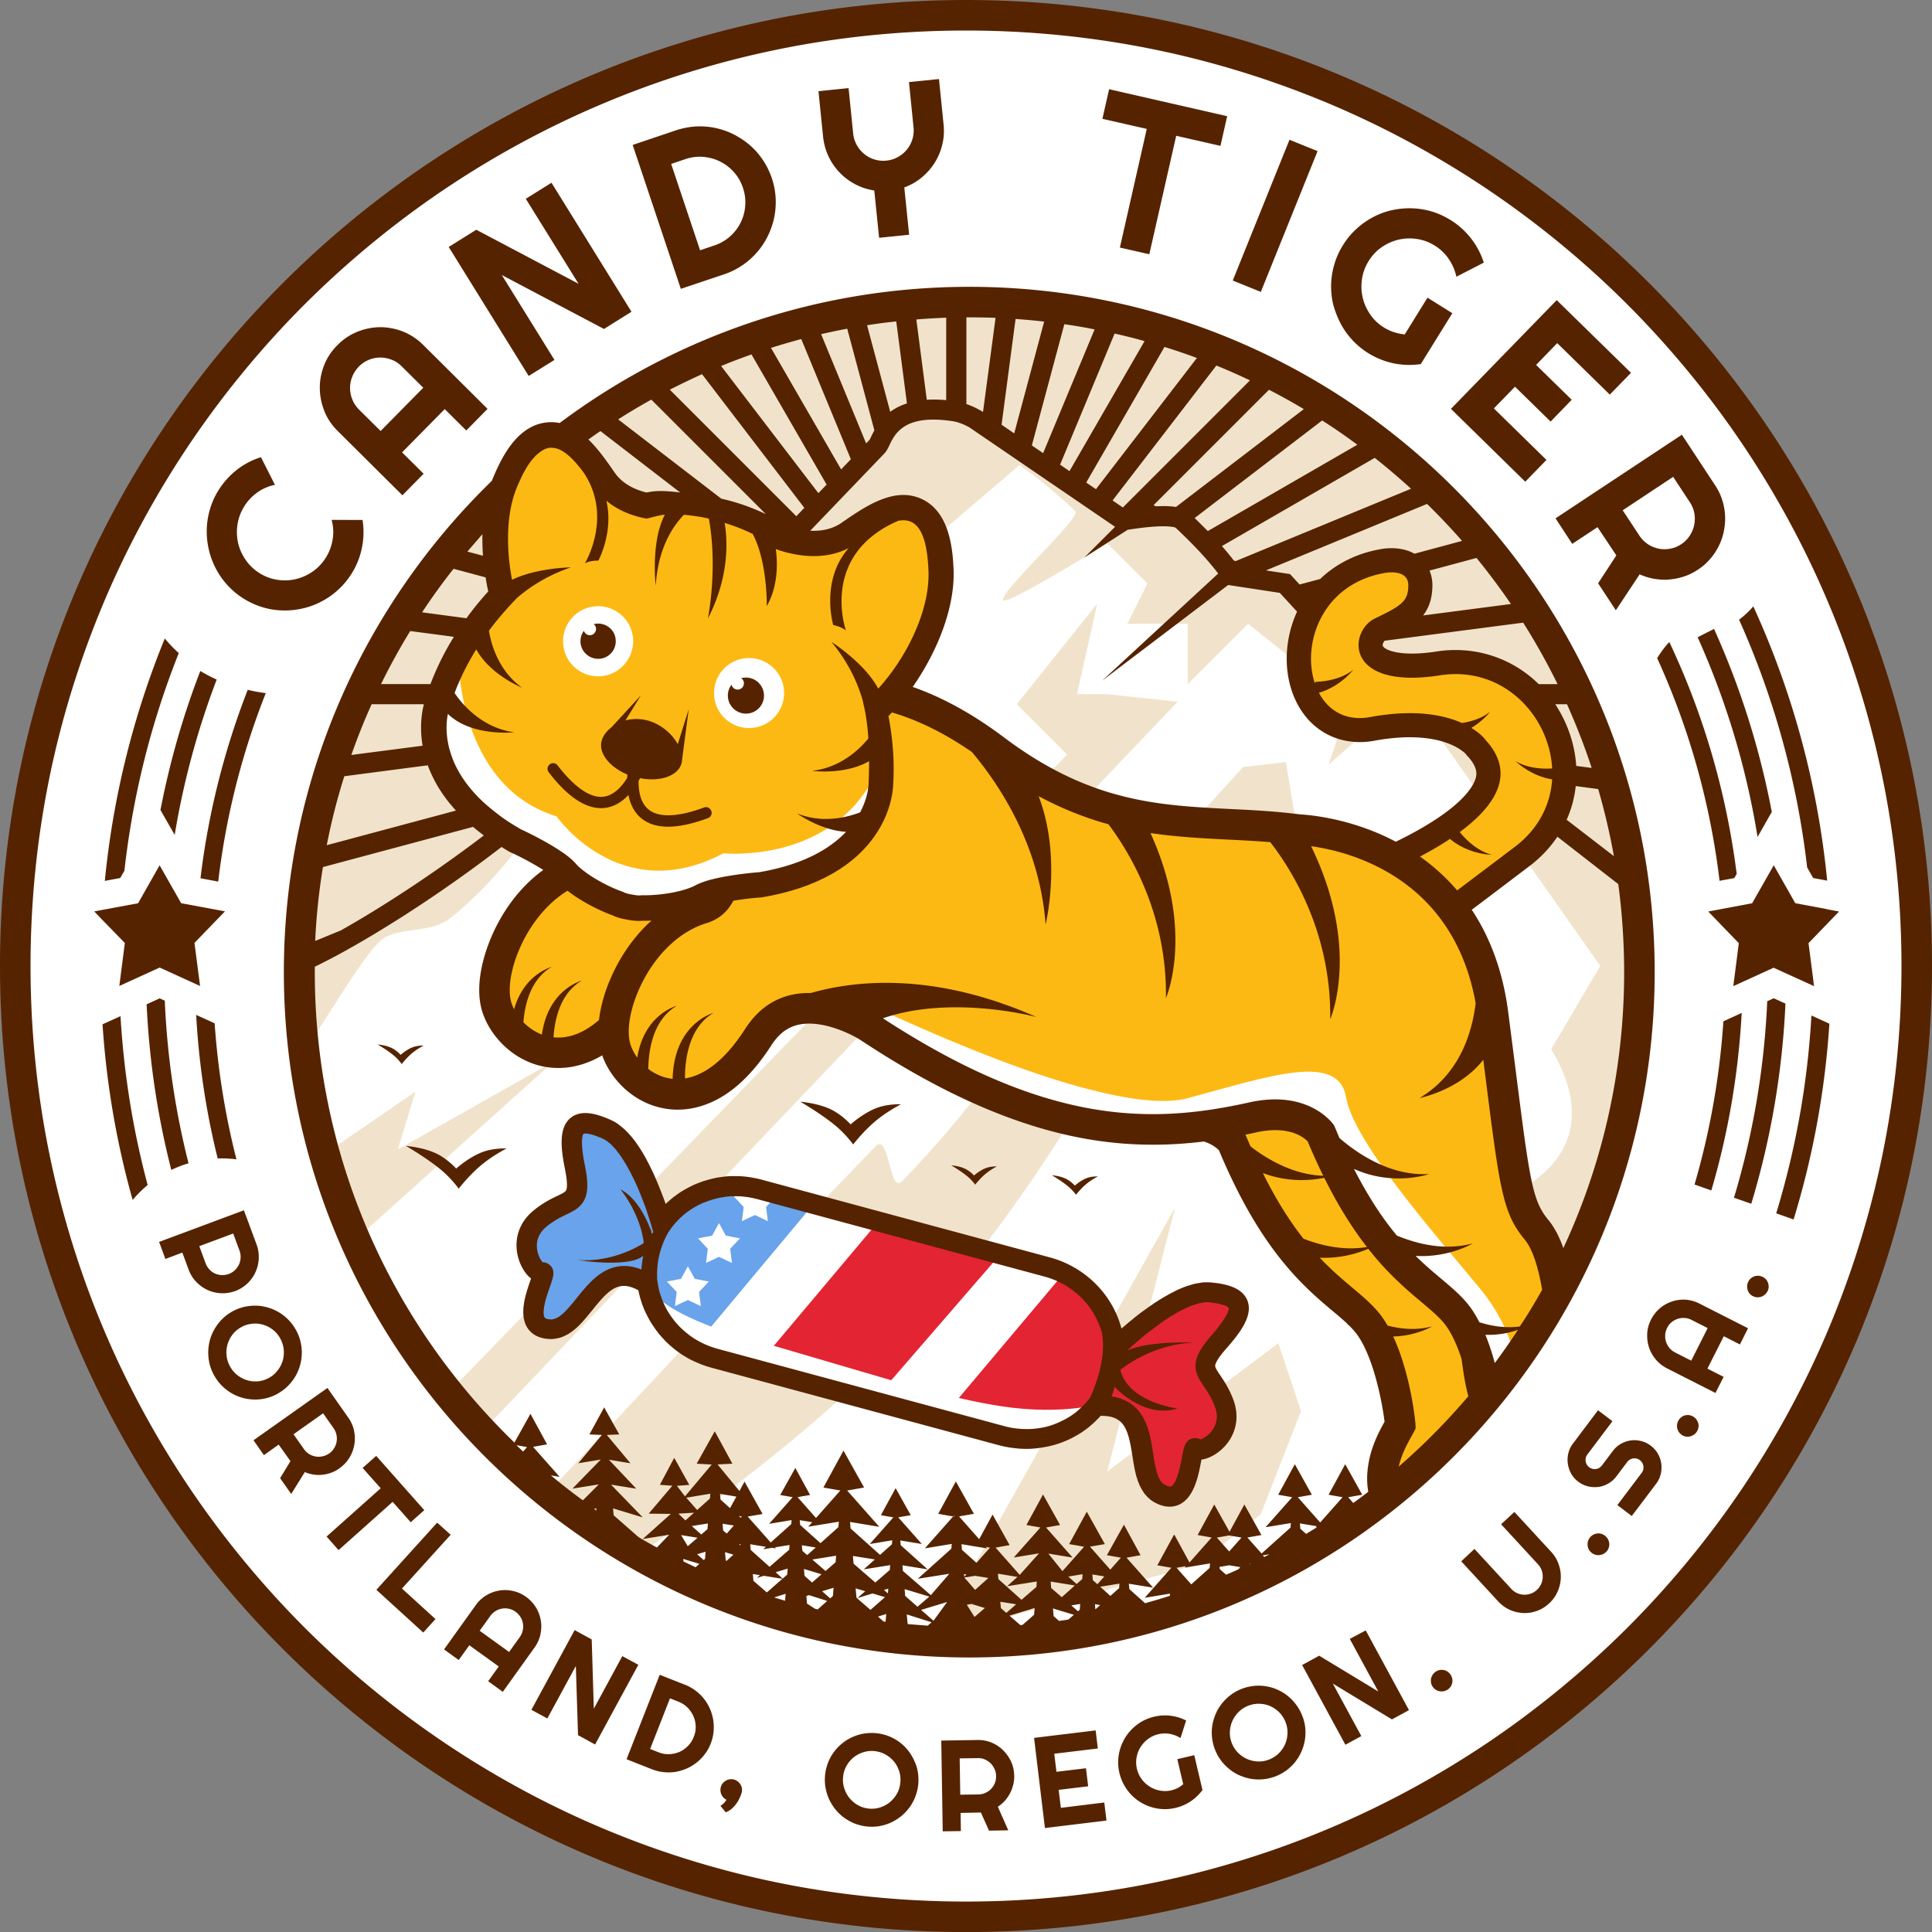 <?xml version="1.0" encoding="UTF-8"?> <svg xmlns="http://www.w3.org/2000/svg" xmlns:v="https://vecta.io/nano" width="2278.1" height="2278.1"><rect width="100%" height="100%" fill="#808080" stroke="none"/> <path d="M1139 17.5C519.7 17.5 17.5 519.7 17.5 1139.1S519.7 2260.6 1139 2260.6c619.4 0 1121.5-502.1 1121.5-1121.5S1758.4 17.5 1139 17.5z" fill="#fff"></path> <path d="M1036.1 1197.4l-462.3 485c-14-14.5-27.4-29.6-40.2-45.2l724.6-747.5-59.3-59.3 94.9-118.6-23.8 106.7h35.6l83.1 8.9-347.5 364.7-38-17.9c-3-1.4-6 0-9 3.6 23.9 7.6 40.9 18.9 40.9 18.9.2.2.6.4 1 .7zm132.5 73.3c-30.7 39.6-66.4 82.5-104.7 122-15.9 16.4-14.7-58.5-31.6-40.9l-65.3 67.8 70.3 18.9-124.9 148.3c30.8 8.4 69.8 20.5 110.8 32.6 19.8-18.7 39.3-38.1 58.4-58.1 73.7-77.4 139.1-171.3 191.1-256.6-32.2-6.8-66.7-17.7-104.1-34zm-699.5 84.7l20.8-68.2-103.8 71.2c.1.4.2.7.3 1.1l9.5 30.3c7.9 23.4 16.9 46.4 26.9 68.7L653 1251.6l-183.9 103.8zm154.1-372.9s.1 0 .1.1c0-.1-.1-.1-.1-.1zM453 1106c21.2-13 56-5.5 78.7-23.9 33.7-27.2 66-62.7 91.5-99.6l-9-4.3c-112.8-65.4-84.9-142.3-84.9-142.3 16.1-53.7 47-96.9 79.3-129.9-11.8-42.9-14.6-95 .7-131.6 4.1-9.7 8-17.6 12-24C458 694 355 904.5 355 1139.1c0 32 1.9 63.5 5.7 94.5 12-9.2 69.6-113.8 92.3-127.6zm947.5-41.3l-83.1-8.9h-35.6l23.7-106.8-94.9 118.6 59.3 59.3s-34.3 55.1-86.9 124.9c33.9 12.7 68.9 24.4 101.7 32.8 72.2-121.1 115.8-219.9 115.8-219.9zM1139 355c-185.9 0-356.7 64.7-491 172.8 18-1.7 35.1 21.7 52.4 46.7 16.6 23.9 42.4 33.2 61.6 36.7 15.4-3 21.2-7.9 57.8-2.8 36.6 5.2 75.7 22.9 86 32.7l8.5 6.1s53 23.2 94.9-6c36.2-25.1 70.8-47.5 82 2l110.9-94.8s35.4 24.3 65.9 54.7c7.2 7.2-92.3 97.6-85 104.8 5.4 5.4 122.6-67.2 122.6-67.2L1353 688l-23.7 47.5h71.2v71.2l71.2-71.2 118.6 94.9-23.7 71.2 94.9-83.1 225.4 320.4-57.8 98.3c76.6 128.4-51.9 171.7-54.9 174.6-3 3-97.1-106-39.7-9.7 35.1 58.8 54.5 113.7 61.7 164.7 80.2-123 126.8-269.9 126.8-427.7.1-433.1-350.9-784.1-784-784.1zm377.2 543.6l-50.4 5.9-62.3 68.2 124.6-3-11.9-71.1zM900.7 1489l-68.8 72.6 6.6 2.6 62.2-75.2zm-9 122.4l-.9 1.1-47.2-12.7c-9-2.4-17.3-6-25.1-10.4a4.44 4.44 0 0 0 .8-1.1l-9.6-3-157.6 168.3a788.56 788.56 0 0 0 109.9 73.1c71.4-48.1 153.8-109.4 234-182.1l-104.3-33.2zm413.9 123.7l80.1-311.5-133.7 238.2c32.3-1.8 51.1-7.9 51.1-7.9l-65.8 34-131.7 234.5 23.5.6 283.3-78.2 74.2-59.3 47.5-121.6-26.7-80.1-201.8 151.3z" fill="#f1e3cb"></path> <path d="M1035.4 1440.8c11.2 3 22.8 5.9 34.9 8.7 40.9 12.6 77.8 20.8 109.8 28.8l-129.2 149.2-138.4-40.6 122.9-146.1zm402.2 140.8c47.3-48.2 11.9-64.4-31.9-54.8-36.7 13.1-65.6 39.3-91.9 63.5-4.2-47.2-25.3-71.7-60-88.2l-123.2 146.3c17.5 4 34.5 7.4 50.4 9.8 74.1 11.4 122.2-4.3 122.2-4.3s-12.9-29.4 33.7 22.9c13.4 18.7 6.7 76.1 33.5 86 29.2 12.6 32.6-37.2 36.4-51.5.8-10.7 10.3 12.6 34.6-22 22.8-57.8-51.1-61.2-3.8-107.7z" fill-rule="evenodd" fill="#e32432"></path> <path d="M763.7 1513.3l4.2 8.8c-4.1-5.6-4.2-8.8-4.2-8.8zm195.7-93.7l-120.8 144.6c-46.2-17.5-63.9-33-70.7-42.2 0 0 6.9-10.1-20-15.4-39.9-12.9-56.6 39.7-84.3 56.8-18.6 10-37 1.6-34.4-20 1.5-17 11.6-37.3 11.3-42.3-13.4-2.8-51.7-47.2 35-88 11.1-6.8-.4-40.2-1.2-67.1-.1-25.2 17.3-27.1 46.1-11.8 35 27.1 46.6 71.9 59.6 109.4 23.1-34.9 67.7-50.5 106.2-43.5l-4.2 7.6-16.6 3.2 11.5 12.3-2.1 16.7 15.3-7.2 15.3 7.2-2.1-16.7 11.5-12.3-16.6-3.2-3.1-5.6c.1 0 .2 0 .2.1l64.1 17.4zm-135.1 103.8l11.5-12.3-16.6-3.2-8.1-14.8-8.1 14.8-16.6 3.2 11.5 12.3-2.1 16.7 15.3-7.2 15.3 7.2-2.1-16.7zm36.7-50.9l11.5-12.3-16.6-3.2-8.1-14.8-8.1 14.8-16.6 3.2 11.5 12.3-2.1 16.7 15.3-7.2 15.3 7.2-2.1-16.7z" fill="#68a3eb"></path> <path d="M732.1 1138.8c-11.5 21.7-21.6 48.8-23.8 68.9-50.4 44.1-101.5 3.5-110.4-25.4-10.7-34.9 38-188.6 94.9-142.7 49.8 40.1 119.3 29.5 112.7 31.5-39.1 11.9-50.8 25-73.4 67.7zM1603 856.2c100.5-18.5 139.4 19.8 141.1 22.4 48.8 53.3-21.4 97.4-85.1 131 14.9 10.6 43.9 36.6 57.7 52.8 16.1-12.3 46.4-33.4 76.5-56.8 93.7-71.3 22.4-235.9-91.2-218.2-113.6 17.6-105.9-38.1-74.5-53.1 31.4-15.1 47.5-23.8 47.7-42.4.2-20.4-44.8-25.5-44.8-25.5-118.1 20.6-118.3 206.5-27.4 189.8zm201.1 593.9c15.6 18.9 21.5 56.5 26.5 96.8-11 17.9-28.8 50.5-41.1 67.5-4.8-26.6-16.4-61-43.4-93.8-55.2-67-149.8-173.7-158.9-226.8s-89.2-25.2-186.3 1-371.4-108.3-397.7-120.7c-3-1.4-6 0-9 3.6h.1c-34.5-11-83.3-4.3-115.5 45.8-62.5 97.3-130.4 42.7-141.1 7.8s29.8-128.4 95.9-148.7c27.1-8.3 28.5-18.5 31.3-43.9 13.1-1 166.7-8.9 158.4-109.7-56.8 89.1-170.2 77.1-170.2 77.1-121.9 64.5-196.8-43.5-196.8-43.5-87.7-26.6-111.2-119.9-115.2-174.2-5.7 12.1 23.4-52.7 55.7-85.7-11.8-42.9-12.4-91.8 2.9-128.4 33.4-79.7 76.4-52.9 105.6-10.9 16.6 23.9 36 33.3 55.2 36.8 15.4-3 22.6-3.7 59.2 1.5s73 23.2 83.3 33l9.7 1.6s52.6 22.8 94.5-6.3c42-29.1 91.1-52 94.5 34.4 2.3 56.4-16.4 123.7-55.4 155.5.4 1.4-6 6.9-5.7 8.4 37.7 5 74.6 22.4 131.7 65.4 144.1 108.5 244.1 79 361 94.5 0 0 192.9 9.8 218.5 206.3 25.8 196.3 22.5 219.7 52.3 255.6zM746.5 753.4c-1.5-22.8-21.2-40-44-38.5s-40 21.2-38.5 44 21.2 40 44 38.5c22.8-1.6 40-21.3 38.5-44zm178 61.1c-1.5-22.8-21.2-40-44-38.5s-40 21.2-38.5 43.9c1.5 22.8 21.2 40 44 38.5 22.7-1.5 40-21.1 38.5-43.9zm812.8 792.6c-4.9-15.1-17.4-31.8-25.1-42.1-6.5-8.7-10.9-20.8-23-30.9-17.7-14.9-40.4-31.8-64.2-62.2-26.3-33.5-53.1-73.3-74.6-124.5-5.4-5.5-15.4-28.7-53.2-20.3-4 .9-32.9 4.6-37.2 5.5 65.2 158.6 129.6 178.6 161.4 221.4s40.2 124.3 39.7 130.9c-.4 5.4-23.5 43.4-10.4 76.4 25.9-21.3 50.4-44.1 73.5-68.5 4.2-11.1 9.3-20.5 13-27.1-.2-1.7 7.9-8.6 7.6-10.6-6.2-12-4.2-23.6-7.5-48zm-68.7-127.1l-5.2-5.3c1.7 1.8 3.5 3.6 5.2 5.3z" fill="#fdb913"></path> <path d="M623.4 443.3l-94.3-152.1 32.5-20.3 120.6 63.7L620 234.4l30.3-18.9 94.3 152.1-32.4 20.3-120.5-63.6 62.1 100.1-30.4 18.9zM254.7 670.8c3.7 7 8.3 13.6 13.9 19.6s11.9 11.3 19.1 15.7c7.2 4.5 14.7 7.8 22.5 10.1s15.7 3.5 23.7 3.6c7.9.2 15.8-.7 23.6-2.5s15.2-4.6 22.2-8.4c7-3.7 13.5-8.3 19.5-13.9 6-5.5 11.2-11.9 15.7-19.1 5.8-9.4 9.8-19.5 11.9-30.3 2.2-10.8 2.4-21.6.7-32.5L391 613c2.1 7.4 2.5 15 1.3 22.7s-3.8 14.9-7.9 21.5c-4.1 6.7-9.3 12.2-15.5 16.6-6.2 4.3-12.8 7.3-19.9 9s-14.3 2-21.7.9a54.12 54.12 0 0 1-21.1-7.8c-6.6-4.1-12.1-9.3-16.4-15.5s-7.3-12.8-9-19.9c-1.6-7.1-1.9-14.4-.8-21.8 1.1-7.5 3.7-14.5 7.8-21.3 4.1-6.7 9.3-12.2 15.6-16.7s13.3-7.5 20.8-9l-16.5-32.6c-10.5 3.3-20.1 8.3-28.7 15.1a92.95 92.95 0 0 0-21.6 24.3c-4.5 7.2-7.8 14.8-10 22.6-2.3 7.9-3.5 15.8-3.6 23.7-.2 8 .7 15.8 2.5 23.6 1.9 8 4.7 15.4 8.4 22.4zm127.8-186c-3.5-8.8-5.3-17.8-5.4-26.9-.1-9.2 1.6-18.1 5-27 3.4-8.8 8.6-16.7 15.6-23.8 6.9-7 14.8-12.3 23.6-15.9 8.8-3.5 17.7-5.3 26.9-5.4 9.2 0 18.1 1.7 26.9 5.1 8.8 3.5 16.7 8.7 23.7 15.6l76.1 75.6-25.1 25.5-25.4-25.2-50.3 51 25.4 25.2-25 25.4-76.1-75.6c-7.1-7-12.4-14.8-15.9-23.6zm30.3-27.1c0 4.6.9 9.1 2.7 13.5s4.4 8.3 7.9 11.8l25.4 25.2 50.3-51-25.4-25.2c-3.5-3.5-7.4-6.1-11.8-7.8s-8.9-2.6-13.5-2.6-9.1.9-13.5 2.7-8.3 4.4-11.7 7.9-6 7.5-7.8 11.9c-1.8 4.5-2.7 9-2.6 13.6zm-181.5 739c3.2 58 11.8 114.7 25.4 169.3 1.5 0 3.1-.1 4.6-.1 5.9 0 11.8.4 17.5 1.1-13.2-51.8-21.9-105.4-25.7-160.4l-21.8-9.9zM206 984.5c10.4-63.4 27.2-124.7 49.5-183.2-6.7-3-13.1-6.4-19.3-10.1-20.3 52.6-36.1 107.4-47 163.9l16.8 29.4zm-33.1 199.7c3.1 67.1 13 132.4 29.1 195.3 6.5-3.1 13.3-5.8 20.3-7.8-15.6-61.7-25.2-125.9-28-191.8l-6-2.7-15.4 7zm-52 23.6c4.7 71.3 16.8 140.6 35.5 207.1 5.4-6.4 11.3-12.3 17.7-17.6-17.1-64.1-28-130.7-32-199.1l-21.2 9.6zm2029.4-136.6l-33.4-6.2-25.4-44.7-11.9 20.9h0l-13.6 23.9-14.4 2.7h0l-16 3-21.3 4 18 18.7 18 18.6-6.5 50.7 11-5 36.6-16.7 14.7 6.7 31.2 14.2h0l1.7.8-1.5-12-5-38.7 36-37.3-11.3-2.1-6.9-1.5zm-2003.6-44.5c10-89.6 31.9-175.7 64.1-256.6-5.9-5.4-11.4-11.1-16.5-17.2-36.6 89.6-60.9 185.5-70.7 285.8l18.2-3.4 4.9-8.6zm.5 85.2l-6.5 50.7h0l47.6-21.7 5.1 2.3 42.5 19.4h0l-5.7-44-.9-6.7 1.1-1.2h0l22.4-23.2h0l12.5-12.9-21-3.9-11.3-2.1-19.4-3.6-25.4-44.7-11.5 20.3-13.9 24.5-20 3.7-22.1 4.1-9.6 1.8 8.9 9.3 5 5.1 22.2 22.8zm113.3 413c-5.6-.3-10.9-1.6-15.9-3.9s-9.4-5.5-13.3-9.6-6.9-8.9-8.9-14.4l-7.4-20-20 7.5-7.4-20.1 100-37.3 14.9 40.2c1.4 3.7 2.2 7.4 2.5 11.2s.1 7.4-.5 11.1c-.6 3.6-1.7 7.1-3.3 10.5-1.5 3.4-3.5 6.5-5.8 9.3-2.3 2.9-5 5.4-8.1 7.6-3 2.2-6.4 4-10.1 5.4-5.5 1.9-11 2.8-16.7 2.5zm-7.1-23.3c2.5 1.1 5.1 1.8 8 1.9 2.8.1 5.6-.3 8.4-1.3 2.7-1 5.1-2.5 7.2-4.5 2-2 3.6-4.2 4.8-6.7 1.1-2.5 1.8-5.2 1.9-8 .2-2.8-.3-5.6-1.3-8.4l-7.4-20.1-40 14.9 7.4 20.1c1 2.7 2.5 5.1 4.4 7.2 1.9 2.2 4.2 3.8 6.6 4.9zm1744.7-104.9l19.8 7c19.7-66.9 31.9-137 35.8-209.3l-21.6 9.9c-4.4 66.3-16 130.7-34 192.4zm91.1-439.3c-14.3-75.4-37.4-147.7-68.1-215.8l-17.2 8.7-2.1 1.2c33.2 73.9 57.3 152.8 70.6 235.4l16.8-29.5zm-255-346.2l149-98.6 39.3 59.8c3.6 5.5 6.4 11.2 8.3 17.3 1.9 6 3 12.1 3.3 18.2s-.2 12.2-1.4 18.3-3.2 11.9-5.9 17.4-6.1 10.7-10.3 15.5c-4.1 4.8-8.9 9-14.4 12.6-5.1 3.4-10.5 6.1-16.2 8s-11.5 3.1-17.5 3.6c-5.9.5-11.9.2-17.8-.8-6-1-11.7-2.8-17.2-5.3l-28.1 42.4-20.9-31.8 21.5-32.9-22.2-33.3-29.8 19.7-19.7-30.1zm79.2-9.5l19.7 29.9c2.7 4.1 6 7.4 9.9 10s8.1 4.3 12.6 5.3c4.5.9 9.1 1 13.7.1 4.7-.8 9-2.6 13.1-5.3s7.4-6 10-10 4.4-8.2 5.3-12.7 1-9.1.2-13.7-2.6-9-5.3-13.1l-19.7-29.9-59.5 39.4zM1954 776c37.3 81.7 62.5 169.9 73.6 262.6l17.4-3.2 2.8-5c-12.2-96.6-39.4-188.5-79.4-273.3-4.7 4.6-9.6 11.4-14.4 18.9zm151.3 407.4l-13.8-6.3-7.7 3.5c-3.5 80.2-17 157.9-39.2 231.7l20.4 7.1c22.7-75.1 36.6-154.2 40.3-236zm-10.9 247.3l20.5 7.2c22.6-73.7 37-151 42.2-230.8l-21.2-9.7c-4.5 80.7-18.8 158.8-41.5 233.3zm43.6-395.4l16.5 3.1c-11.2-114.4-41.3-223.3-87.1-323.4-4.9 5.7-10.5 11-16.8 15.7a991.65 991.65 0 0 1 80.3 292.2l7.1 12.4zm140.1 103.8c0 629.1-510 1139.1-1139 1139.1C510 2278.1 0 1768.1 0 1139.1S510 0 1139 0c629.1 0 1139.1 510 1139.1 1139.1zm-58.4 222.3c14.9-72.7 22.4-147.5 22.4-222.3s-7.5-149.7-22.4-222.3c-14.5-70.8-36.1-140.5-64.3-207-27.6-65.4-61.9-128.4-101.7-187.4-39.5-58.4-84.8-113.3-134.7-163.3-49.9-49.9-104.9-95.2-163.3-134.7-59-39.8-122-74.1-187.4-101.7-66.6-28.1-136.2-49.8-207-64.3C1288.7 43.5 1213.9 36 1139 36s-149.7 7.5-222.3 22.4c-70.8 14.5-140.5 36.1-207 64.3-65.4 27.6-128.4 61.9-187.4 101.7C463.9 263.9 409 309.2 359 359.1 309.1 409 263.8 464 224.3 522.4c-39.8 59-74.1 122-101.7 187.4-28.1 66.6-49.8 136.2-64.3 207C43.5 989.4 36 1064.2 36 1139.1s7.5 149.7 22.4 222.3c14.5 70.8 36.1 140.5 64.3 207 27.6 65.4 61.9 128.4 101.7 187.4 39.5 58.4 84.8 113.3 134.7 163.3 49.9 49.9 104.9 95.2 163.3 134.7 59 39.8 122 74.1 187.4 101.7 66.6 28.1 136.2 49.8 207 64.3 72.7 14.9 147.5 22.4 222.3 22.4 74.9 0 149.7-7.5 222.3-22.4 70.8-14.5 140.5-36.1 207-64.3 65.4-27.6 128.4-61.9 187.4-101.7 58.4-39.5 113.3-84.8 163.3-134.7 49.9-49.9 95.2-104.9 134.7-163.3 39.8-59 74.1-122 101.7-187.4 28.1-66.6 49.7-136.2 64.2-207zM976.8 184.1c3.4 7.2 7.7 13.5 13 19.1s11.5 10.3 18.5 14 14.5 6.2 22.6 7.4l5.7 55.8 35.4-3.6-5.7-55.8c7.6-2.8 14.5-6.7 20.6-11.8s11.2-10.9 15.3-17.4c4.1-6.6 7.1-13.7 8.9-21.4 1.9-7.7 2.4-15.6 1.5-23.8l-5.4-53.4-35.4 3.6 5.4 53.4c.5 4.9 0 9.6-1.4 14.1s-3.6 8.6-6.5 12.1c-2.9 3.6-6.4 6.5-10.6 8.8-4.1 2.3-8.7 3.7-13.5 4.2-4.9.5-9.6 0-14.1-1.4s-8.6-3.6-12.1-6.5-6.5-6.4-8.8-10.6-3.7-8.7-4.2-13.6l-5.4-53.4-35.5 3.6 5.4 53.4c.9 8.4 3 16.1 6.3 23.2zm-174 156.5L746 170.9l51-17.2c7.8-2.6 15.6-4.1 23.5-4.6 7.9-.4 15.6.2 23.1 1.8s14.7 4.1 21.6 7.6c6.8 3.5 13.2 7.7 19 12.7s10.9 10.8 15.3 17.4c4.4 6.5 7.9 13.7 10.6 21.5 2.6 7.8 4.1 15.7 4.5 23.6s-.2 15.6-1.8 23.1a92.21 92.21 0 0 1-7.5 21.6c-3.4 6.9-7.6 13.3-12.7 19.1s-10.8 11-17.4 15.4c-6.5 4.4-13.7 8-21.5 10.6l-50.9 17.1zm-11.4-147.3l34.1 101.8 16.9-5.7c7-2.4 13.1-5.9 18.4-10.6s9.5-10.2 12.5-16.3c3.1-6.2 4.9-12.8 5.4-19.9.6-7.1-.3-14.1-2.7-21.2-2.3-7-5.9-13.2-10.6-18.4-4.7-5.3-10.1-9.4-16.3-12.5-6.1-3.1-12.8-4.9-19.8-5.5-7.1-.6-14.1.3-21.1 2.6l-16.8 5.7zm529.1 98.6l34.7 7.9 31.7-139.7 52.2 11.9 7.9-35-139.2-31.8-7.9 34.9 52.3 11.9-31.7 139.9zm478 276.1l25-25.7-62-60.7 24.9-25.6 42 41.1 24.9-25.7-42-41.1 24.9-25.7 62 60.7 25-25.7-87.6-85.7-124.7 128.2 87.6 85.9zm-218-187.1c3.6 7 8.2 13.6 13.7 19.6s11.8 11.3 19 15.8c9.4 5.8 19.4 9.9 30 12.1 10.7 2.2 21.4 2.5 32.1.9l37.2-60-29.3-18.3-26.8 43.3c-4.3-.4-8.5-1.3-12.6-2.6-4.2-1.3-8.1-3.2-11.9-5.5-6.6-4.1-12.1-9.3-16.3-15.5s-7.2-12.8-8.8-19.9c-1.7-7.1-1.9-14.4-.8-21.8 1.1-7.5 3.7-14.5 7.9-21.3 4.1-6.6 9.3-12.1 15.4-16.3 6.2-4.2 12.8-7.2 19.8-8.8a58.52 58.52 0 0 1 21.7-.8c7.4 1.1 14.4 3.7 21 7.8s12.1 9.4 16.5 15.8c4.3 6.4 7.4 13.4 9 20.9l32.3-16.6c-3.3-10.4-8.3-19.9-15-28.5s-14.7-15.9-24.1-21.7c-7.2-4.5-14.7-7.9-22.5-10.2s-15.7-3.5-23.6-3.7-15.7.6-23.5 2.3c-7.8 1.8-15.1 4.5-22.1 8.3-7 3.7-13.5 8.3-19.5 13.8s-11.2 11.8-15.7 19-7.9 14.8-10.2 22.6c-2.3 7.9-3.6 15.8-3.8 23.7s.6 15.8 2.4 23.6c2.1 7.5 4.8 14.9 8.5 22zm-26.9-202.7l-33.1-13.4-66.9 166 33.1 13.4 66.9-166zM236.4 1035.6l20.9 3.9c9.2-77.6 28.3-152.1 56.1-222.2-7.2-.9-14.3-2.2-21.3-3.9-27.4 70.3-46.4 144.8-55.7 222.2zM1829.2 1830l-43.5-47.2-15.7 14.5 43.5 47.2c2 2.2 3.4 4.6 4.4 7.2.9 2.7 1.3 5.4 1.2 8.1s-.7 5.4-1.9 8-2.8 4.9-5 6.9a20.01 20.01 0 0 1-7.2 4.4c-2.7 1-5.4 1.4-8.1 1.3s-5.4-.7-8-1.9c-2.6-1.1-4.8-2.8-6.8-4.9l-43.5-47.2-15.6 14.6 43.5 47.2c4 4.3 8.6 7.7 13.7 10 5.2 2.3 10.5 3.5 15.9 3.8 5.4.2 10.8-.6 16.1-2.5s10.1-4.8 14.5-8.9c4.3-4 7.6-8.6 9.9-13.8s3.5-10.5 3.8-16a42.92 42.92 0 0 0-2.5-16.2c-1.8-5.4-4.7-10.2-8.7-14.6zm-290.1 207.6c.4 4.9.3 9.6-.5 14.3s-2.1 9.2-4.1 13.6c-1.9 4.4-4.4 8.4-7.3 12.1s-6.4 7-10.3 9.9-8.3 5.3-13 7.1-9.5 2.9-14.4 3.4c-4.8.4-9.6.3-14.3-.5s-9.2-2.2-13.6-4.1-8.4-4.4-12.1-7.4-7-6.4-9.9-10.3-5.3-8.3-7.1-13-2.9-9.6-3.4-14.4c-.5-4.9-.3-9.7.5-14.3.8-4.7 2.2-9.2 4.1-13.6s4.4-8.4 7.4-12.1 6.4-7 10.3-9.9 8.2-5.3 13-7.1c4.7-1.8 9.5-2.9 14.4-3.4s9.6-.3 14.3.5 9.1 2.1 13.5 4.1 8.4 4.4 12 7.4c3.7 3 7 6.4 9.9 10.4 2.9 3.9 5.3 8.3 7.1 13 1.9 4.6 3 9.4 3.5 14.3zm-23.2-6.8c-1.7-4.4-4.1-8.2-7.2-11.4s-6.7-5.7-10.6-7.5-8.2-2.7-12.7-2.9-8.9.6-13.3 2.2c-4.4 1.7-8.2 4.1-11.4 7.3-3.2 3.1-5.7 6.7-7.5 10.7s-2.8 8.2-3 12.7.5 9 2.2 13.3c1.7 4.4 4.1 8.1 7.2 11.3s6.7 5.7 10.7 7.5 8.2 2.8 12.7 3 8.9-.5 13.3-2.2c4.3-1.7 8.1-4.1 11.4-7.2 3.2-3.2 5.7-6.7 7.5-10.7s2.7-8.2 2.9-12.7a32.58 32.58 0 0 0-2.2-13.4zm194.4-56.3c-1-1.4-2.1-2.6-3.5-3.5a12.52 12.52 0 0 0-4.5-1.8 12.91 12.91 0 0 0-4.8 0c-1.6.3-3.2 1-4.7 2-1.4 1-2.6 2.2-3.5 3.6s-1.5 2.9-1.9 4.5c-.3 1.6-.3 3.2 0 4.9s.9 3.2 1.9 4.6c1 1.5 2.2 2.7 3.6 3.6a12.52 12.52 0 0 0 4.5 1.8c1.6.3 3.2.3 4.9 0s3.2-1 4.7-1.9c1.5-1 2.7-2.2 3.6-3.6a12.52 12.52 0 0 0 1.8-4.5c.3-1.6.3-3.2 0-4.9-.4-1.7-1.1-3.3-2.1-4.8zm-118.7-42l33.6 62-69.7-42.2-20.1 11 51 94 18.8-10.2-33.6-61.9 69.7 42.2 20.1-10.9-51-94-18.8 10zm-203.4 141.8l7 29.6c-2 1.6-4.1 3.1-6.4 4.3s-4.8 2.1-7.4 2.8c-4.5 1.1-9 1.2-13.4.4s-8.4-2.3-12.1-4.6a34.9 34.9 0 0 1-9.6-8.8c-2.7-3.6-4.6-7.7-5.7-12.3-1.1-4.5-1.2-9-.4-13.4s2.3-8.5 4.6-12.1a34.9 34.9 0 0 1 8.8-9.6c3.6-2.7 7.6-4.6 12.2-5.7 4.5-1.1 9.1-1.2 13.6-.4s8.7 2.5 12.6 4.9l6.6-20.7c-5.8-3-11.9-4.8-18.4-5.6s-12.9-.4-19.3 1.1c-4.9 1.2-9.5 2.9-13.8 5.3s-8.1 5.2-11.5 8.5-6.4 6.9-8.9 11-4.4 8.4-5.8 12.9-2.2 9.2-2.4 14.1.3 9.8 1.5 14.7 2.9 9.6 5.3 13.8c2.4 4.3 5.2 8.2 8.4 11.6 3.3 3.4 6.9 6.4 11 8.9s8.3 4.4 12.8 5.8 9.2 2.2 14.1 2.4 9.8-.3 14.7-1.5a53.86 53.86 0 0 0 17.7-7.7c5.4-3.6 10-8.1 13.9-13.3l-9.7-41.1-20 4.7zm-137.3 57.4l-2.6-21.2 34.8-4.2-2.6-21.3-34.8 4.2-2.6-21.3 51.4-6.2-2.6-21.3-72.6 8.8 12.8 106.3 72.6-8.8-2.6-21.3-51.2 6.3zm645.4-316.2c-.7-1.5-1.8-2.9-3.1-4.1s-2.7-2-4.3-2.6c-1.6-.5-3.2-.8-4.8-.7s-3.2.5-4.7 1.2a13.13 13.13 0 0 0-4.1 3c-1.2 1.3-2 2.7-2.6 4.4-.6 1.6-.8 3.2-.7 4.9.1 1.6.4 3.2 1.1 4.8.7 1.5 1.7 2.9 3 4 1.3 1.2 2.8 2.1 4.4 2.6 1.6.6 3.2.8 4.9.7 1.6-.1 3.2-.5 4.8-1.2a13.13 13.13 0 0 0 4.1-3c1.2-1.3 2.1-2.8 2.6-4.4s.8-3.2.7-4.8c-.2-1.7-.6-3.2-1.3-4.8zm-627.5-406.7s5.3-7 11.9-12.5c6.3-5.3 13.8-9.1 13.8-9.1s-7.2-.4-13.5 2.1c-7.2 2.9-13.6 8.7-13.6 8.7s-4.8-5.5-11.3-8.4c-7-3.2-15.8-3.8-15.8-3.8s10.4 6 18.3 12.4c6.1 4.9 10.2 10.6 10.2 10.6zm-701.1-49.9c-15.8 6.3-29.8 19-29.8 19s-10.6-12-24.8-18.4c-15.4-6.9-34.5-8.3-34.5-8.3s22.8 13.1 40.1 27.1c13.3 10.8 22.2 23.3 22.2 23.3s11.7-15.3 26.1-27.4c13.8-11.6 30.3-20 30.3-20s-15.9-.8-29.6 4.7zm-82-116.9c6.3-5.3 13.8-9.1 13.8-9.1s-7.2-.4-13.5 2.2c-7.2 2.9-13.6 8.7-13.6 8.7s-4.8-5.5-11.3-8.4c-7-3.2-15.8-3.8-15.8-3.8s10.4 6 18.3 12.4c6.1 4.9 10.1 10.7 10.1 10.7s5.5-7.2 12-12.7zm520.3 107.5s11.7-15.3 26.1-27.4c13.8-11.6 30.3-20 30.3-20s-15.8-.8-29.6 4.7c-15.8 6.3-29.8 19-29.8 19s-10.6-12-24.8-18.4c-15.4-6.9-34.5-8.3-34.5-8.3s22.8 13.1 40.1 27.1c13.3 10.7 22.2 23.3 22.2 23.3zm945.1-203.2c0 445.6-362.5 808.1-808.2 808.1-445.6 0-808.2-362.5-808.2-808.1 0-227 94.1-432.4 245.3-579.4.5-1.4 1.1-2.8 1.7-4.2 10.9-26.1 29.3-61.1 62.9-64.6 5.3-.6 10.4-.3 15.3.7C794.7 398 962 338.2 1142.9 338.2c445.7 0 808.2 362.5 808.2 808.1zm-66.6-215.9l-26.5-3.5c-.5 4.9-1.3 9.8-2.4 14.6-1.9 8.7-4.7 17.1-8.3 25.1l55.7 42.9a776.7 776.7 0 0 0-18.5-79.1zm-36.8-100h-13.8c5 7.6 9.4 15.8 13.1 24.5 6.7 15.7 10.5 31.9 11.6 48.2l18.2 2.4c-8.4-25.7-18.2-50.7-29.1-75.1zm-51.7-96.2l-163.2 21.3c-1.5 1.4-2.8 4.3-2.3 6 1.3 4.2 18.7 13.6 63.3 6.7 45.6-7.1 89.4 7.8 120.6 38.5h22.2c-12.3-25-25.8-49.2-40.6-72.5zm-8.8 163.3c15.8 9.6 35.9 9.1 43 8.6-3.3-62.3-58.1-121.3-132.1-109.8-113.6 17.6-108.1-52.2-76.6-67.2 31.4-15.1 38.9-20.1 39.1-38.7.2-20.4-27.8-14.8-27.8-14.8-74.2 13-97.8 83.4-82.5 129.8l1.2-1.5s26.4.2 44.2-14.2c0 0-14.7 19.6-40.5 27.2 11.1 20.9 31.7 33.9 60.5 28.6 52.6-9.7 87-2.4 108.1 7 9.3-1.4 22.8-4.8 33.3-13.3 0 0-7.9 10.5-22.2 19.1 11.3 6.9 16.4 13.5 17 14.5 36.3 39.7 11 77.6-30.6 108.3 1.6 2.1 16.7 21.3 37.7 26.8 0 0-27-.1-49.3-18.7-11.2 7.5-23.2 14.4-35.3 20.8 14.9 10.6 29.9 23.7 43.8 39.9l68.2-51.5c28.4-21.6 41.9-50.3 43.8-79.4-26.2-4.3-43-21.5-43-21.5zM1741 657.9l-55.4 14.9c2.3 5.5 3.5 11.5 3.4 18-.2 15.3-4.2 26.2-11 34.9l103.6-13.5c-12.8-18.7-26.3-36.8-40.6-54.3zm-58.3-63.7l-190 78.4 28.4 4.3 11.3 12.3 24.3-6.5c18.6-17.9 42.8-30.1 70.8-35.1 6.3-1.2 24.6-3.6 40.3 5.3l56.2-15.1c-13.2-15-27-29.6-41.3-43.6zm-61.7-54.3l-180.2 104c5.9 6.7 10.4 12.3 13.8 16.7l2.2 1.1 207-85.4c-13.8-12.6-28.1-24.8-42.8-36.4zm-62-44.1l-150.3 115 15.5 15.4 176.3-101.8c-13.5-10-27.3-19.6-41.5-28.6zm-62.7-36.2l-136.1 136.1 2.7 1.3c10.4-.5 18-.2 23.7.8l150.8-115.4a743.5 743.5 0 0 0-41.1-22.8zm-62-28.6l-122.4 159.1 12.1 8.3 149.9-149.9c-13-6.2-26.2-12-39.6-17.5zm-61.2-21.9L1280.8 569l11.5 7.8 119-154.7c-12.6-4.7-25.3-9-38.2-13zm-58.8-15.8L1250 547.9l11.1 7.6 88.5-153.3c-11.6-3.3-23.4-6.2-35.3-8.9zm-59.3-11l-38.3 142.9 13.3 9.1 60.7-145.9c-11.8-2.4-23.7-4.4-35.7-6.1zm-74 118.5l14.9 10.2 35.3-131.8c-11.1-1.3-22.4-2.3-33.7-3.1L1181 500.8zm-41.5-24.4c10.5 3.6 18.2 8.5 18.7 8.8l.3.2.6.4 14.8-111a788.53 788.53 0 0 0-30.9-.6h-3.5v102.2zm-16.6 20.2c-56.5-8.5-67.6 14.7-74.2 28.5-1.8 3.7-3.3 6.9-5.8 9.5l-87.5 91.2c11.8.6 25.3-1.3 36.8-9.3 28.2-19.5 63.2-43.8 95.9-27.5 30.2 15 35.2 54.3 36.3 82.6 1.8 45.5-19.8 97.8-48.2 138.4.1 0 .2.1.3.1 35.2 12.3 71.2 32.2 107.1 59.2 101.3 76.3 181.6 80.3 266.5 84.6 26.8 1.3 54.5 2.7 83 6.4 11.1.6 59.2 4.6 109.9 30.7l2.9 1.5 6.3-3.1c71.6-36 85.3-62.4 87.9-72.1.9-3.5 3.1-11.8-9.3-25.3l-1.7-1.8-.5-.9c-1.6-1.7-8.4-8.2-22.6-13.3-15.4-5.5-42.6-10.4-85.3-2.6-31.3 5.8-60.4-4.1-79.8-26.9-24.4-28.8-30.5-73.9-15.7-115 1.3-3.5 2.7-7 4.2-10.3l-20.3-22.1-60.9-9.3-148.7 112.9 136.9-126.4c-7.3-9.7-22.5-28.1-50.3-54.1-1.1-.5-7.9-2.9-31.8-.7-10.4 1-20 2.5-24.6 3.2l-51.1 32.7 36.2-36.2-169.9-116c-.8-.8-11.1-7-22-8.6zm-104.1 336.5h0c-.3-1.5-.7-2.9-1-4.4l3.3-2.7c.1-.1.2-.1.3-.2 1-.9 2.1-1.8 3.1-2.8.1-.1.3-.2.4-.4 1-.9 2-1.9 3-2.9.2-.1.3-.3.5-.4l3-3 .5-.5c1-1 2-2.1 3-3.1.1-.2.3-.3.4-.5l3-3.3c.1-.1.2-.3.4-.4 1-1.1 2-2.3 3-3.5.1-.1.2-.2.2-.3 1-1.2 2.1-2.5 3.1-3.8 28.4-35.3 51.6-85.1 49.8-128.2-3.5-86.3-43.4-60.9-85.4-31.7-27.7 19.2-60.1 15.7-79 11.1h0c-.6-.1-1.1-.3-1.7-.4h-.2l-3.2-.9c-.5-.1-1-.3-1.5-.4h-.1c-1-.3-1.9-.6-2.7-.8l-3.2-1.1c-.9-.3-1.6-.6-2.2-.8-.4-.1-.6-.3-.8-.3-.1 0-.1-.1-.2-.1l-8.5-6.1c-.3-.3-.6-.6-1-.9l-.3-.3c-.2-.2-.5-.4-.8-.6-.1-.1-.3-.2-.4-.3-.3-.2-.6-.5-1-.7-.1-.1-.2-.1-.3-.2-.4-.3-.9-.6-1.4-.9-.1-.1-.3-.2-.4-.3-.3-.2-.7-.5-1.1-.7-.2-.1-.4-.3-.6-.4-.3-.2-.7-.4-1.1-.7-.2-.1-.4-.2-.6-.4-.5-.3-1.1-.6-1.7-1-.2-.1-.4-.2-.7-.4-.4-.2-.8-.4-1.2-.7-.3-.2-.6-.3-.9-.5s-.7-.4-1-.6a4.67 4.67 0 0 0-1-.5 4.67 4.67 0 0 0-1-.5c-.7-.3-1.3-.7-2-1-.3-.1-.6-.3-.9-.4-.4-.2-.9-.4-1.3-.6-.3-.1-.6-.3-.8-.4-.5-.2-.9-.4-1.4-.7-.2-.1-.5-.2-.7-.3l-5.5-2.4c-.2-.1-.3-.1-.4-.2-.6-.3-1.2-.5-1.9-.8-.2-.1-.3-.1-.5-.2-2.8-1.2-5.8-2.3-8.9-3.4-.1 0-.2-.1-.3-.1l-9.7-3.3h-.1c-.8-.3-1.6-.5-2.4-.8h-.1c-2.5-.8-5.1-1.5-7.7-2.2h0c-8.2-2.2-16.7-4.1-25.1-5.2-15.4-2.2-25.3-2.5-32.8-2h0c-8 .5-13.2 2.1-19.3 3.6-.1 0-.3.1-.4.1-.3.1-.5.1-.8.2-.2.1-.5.1-.7.2s-.4.1-.7.2-.6.1-.9.2c-.2 0-.4.1-.5.1l-1.5.3c-19.2-3.5-45-12.8-61.6-36.7l-1.5-2.1c-.1-.2-.3-.4-.4-.6-.4-.5-.7-1.1-1.1-1.6-.1-.2-.3-.4-.4-.6-.4-.5-.7-1.1-1.1-1.6-.1-.2-.3-.4-.4-.6-.4-.6-.8-1.1-1.2-1.7-.1-.1-.2-.3-.3-.4-2.6-3.7-5.2-7.2-7.8-10.6v-.1c-3.2-4.1-6.3-7.9-9.5-11.3-.5-.6-1.1-1.1-1.6-1.7-1.9-1.9-3.7-3.7-5.6-5.2h0c-.3-.2-.6-.5-.9-.7l-.1-.1-1.6-1.3c-.1 0-.1-.1-.2-.1-.3-.2-.6-.4-.8-.6-.5-.4-1.1-.7-1.6-1.1-.1-.1-.2-.1-.3-.2-.8-.5-1.6-1-2.4-1.4-.1-.1-.2-.1-.4-.2-.5-.2-.9-.5-1.4-.7-.1 0-.1-.1-.2-.1-.2-.1-.5-.2-.7-.3-.1-.1-.3-.1-.4-.2-.4-.2-.7-.3-1.1-.4-.2-.1-.3-.1-.5-.2s-.4-.1-.7-.2c-.2-.1-.3-.1-.5-.1-.3-.1-.7-.2-1-.3-.2 0-.4-.1-.6-.1s-.4-.1-.6-.1-.4-.1-.7-.1-.6-.1-.9-.1c-.2 0-.4 0-.6-.1h-.6-1-.5-.7-.5c-.3 0-.7.1-1 .1-.2 0-.3.1-.5.1s-.5.1-.7.2c-.2 0-.3.1-.5.1-.4.1-.7.2-1.1.3-.2.1-.3.1-.5.2-.3.1-.6.2-.8.3s-.3.1-.5.2a4.67 4.67 0 0 0-1 .5c-.2.1-.3.2-.5.2-.3.2-.7.3-1 .5-.1.1-.3.2-.4.3-.3.2-.6.4-1 .6-.1.1-.3.2-.4.3-.4.3-.8.5-1.2.8l-.3.3c-.3.2-.6.5-1 .7-.1.1-.3.2-.4.3-.4.3-.8.7-1.2 1a1.38 1.38 0 0 1-.4.3c-.3.3-.7.6-1 .9-.1.1-.2.2-.4.3l-1.2 1.2c-.1.1-.2.3-.4.4-.3.4-.7.8-1.1 1.2l-.3.3c-.4.5-.8 1-1.3 1.5-.1.2-.2.3-.4.5l-1.2 1.5-.2.2c-.4.6-.9 1.2-1.3 1.8-.1.2-.2.3-.4.5l-1.3 1.9c-.1.1-.1.2-.2.2-.4.6-.8 1.2-1.2 1.9-.1.2-.2.4-.3.5-.4.7-.9 1.4-1.3 2.2a.76.76 0 0 0-.2.4c-.4.7-.8 1.3-1.2 2-.1.2-.2.4-.3.5-.4.8-.9 1.6-1.3 2.4-.1.2-.2.4-.3.5-.4.7-.8 1.5-1.2 2.3-.1.2-.2.3-.2.5-.4.9-.9 1.8-1.3 2.7-.1.2-.2.4-.3.7l-1.2 2.7c-.1.1-.1.2-.2.3-.5 1-.9 2-1.4 3.1-.1.2-.2.5-.3.7-.5 1.1-.9 2.1-1.4 3.3-1.9 4.6-3.6 9.5-5 14.6 0 .1-.1.3-.1.4l-1.2 4.8c-1.2 5.2-2.1 10.5-2.8 16h0c-2.1 17.1-1.9 35.4.2 53.5.2 2 .5 4 .7 5.9.1.4.1.8.2 1.2l.9 5.8c.3 2 .7 3.9 1 5.9.1.4.1.8.2 1.1.4 1.9.7 3.8 1.1 5.7 1.2 5.7 2.5 11.2 4 16.7-8.3 8.5-16.5 17.7-24.5 27.6h0l-4 5.1c-.1.1-.1.2-.2.3l-4 5.3-.1.1c-1.2 1.6-2.4 3.2-3.5 4.9-.2.3-.5.6-.7 1l-3.6 5.2h0c-10.6 15.7-20.2 32.8-28.1 51.4h0c-.8 1.8-1.5 3.6-2.2 5.4-.2.4-.3.9-.5 1.3-.6 1.4-1.1 2.8-1.6 4.2l-.6 1.5-1.6 4.4c-.1.4-.3.8-.4 1.2-.6 1.9-1.3 3.7-1.9 5.6-.6 1.8-1.2 3.6-1.7 5.5 0 0-5.8 16-1.4 39.6.2.8.3 1.7.5 2.6 0 .1 0 .2.1.3.2.8.3 1.5.5 2.3 0 .2.1.4.1.5l.6 2.2c.1.2.1.4.2.6l.6 2.1c.1.2.1.5.2.7.2.7.4 1.4.7 2.1.1.2.2.5.2.7.2.7.5 1.5.8 2.2.1.2.2.4.2.7l.9 2.4c.1.2.1.3.2.5l1.2 3h0c6.6 15.1 17.6 31.7 35.9 48.4.2.2.5.4.7.6l2.4 2.1c.4.4.8.7 1.3 1.1l2 1.7c.5.4.9.8 1.4 1.2l3 2.4c.6.5 1.2 1 1.8 1.4.5.4 1.1.8 1.6 1.3.7.5 1.4 1 2.1 1.6l1.4 1.1c1.7 1.3 3.5 2.6 5.4 3.9.3.2.6.5 1 .7h0c3 2.1 6.1 4.1 9.3 6.1l.6.3c1.4.9 2.9 1.8 4.4 2.7l5.1 3s.6.3 1.6.7c.1.1.3.1.4.2h.1 0c7.7 3.7 35.5 17.2 52.8 30.6h0c.9.7 1.9 1.5 2.7 2.2l.1.1c.4.3.7.6 1.1.9l.2.2c.4.3.7.7 1.1 1 0 0 .1 0 .1.1.4.4.8.7 1.1 1.1l.2.2.8.8.3.3.7.7.3.3c.3.3.6.7.9 1 .3.4.7.8 1 1.1.1.1.2.3.4.4.2.3.5.5.7.8l.5.5c.2.2.5.4.7.7.2.2.4.3.6.5s.5.4.7.6.4.4.6.5c.2.2.5.4.7.6s.4.4.7.6c.2.2.5.4.7.6s.5.4.7.6.4.4.7.5c.3.2.5.4.8.6.2.2.4.3.7.5s.6.4.9.7c.2.2.4.3.6.5.3.2.6.5.9.7.2.1.4.3.6.4.3.2.7.5 1 .7.2.1.3.2.5.3.4.3.8.5 1.2.8.1.1.2.1.3.2 2.1 1.4 4.2 2.8 6.5 4.1 10.7 6.5 22.9 12.3 33.5 15.9v.1c2.4 1.3 6 2.2 10.2 2.8 4.2.9 7.8 1.3 10.6.9v-.1c20.9.6 49.6-3.9 64.1-11.8 4.3-2.3 9.9-4.3 16.2-6.1h0c24-6.6 57.3-9.2 58.4-9.2 128.6-21.8 129.3-103.6 129.3-103.6 1.4-30.3.9-64.2-5.3-91.8zM686 1156.3c-25.3 14.8-31.9 45.4-33.3 66.8 15.8 1.7 34.2-3.5 53.6-20.4 2.3-20.1 9.4-42.2 20.8-63.9 11.2-21 25.1-39 41.1-53.3-3.2.2-6.2.2-9.1.2h-1.2c-1.5.1-3 .2-4.6.2-4.2 0-8.8-.5-13.7-1.5-6.7-1.1-12.4-2.7-17.2-5-16.6-6.1-37.5-16.7-53.2-29.1-50.5 30.9-75.6 101.5-66.2 131.9.8 2.6 1.9 5.2 3.2 7.9 11.6-41.6 44.2-49.9 44.2-49.9-24.6 14.4-31.6 43.9-33.2 65.2 5.9 6 13.3 11.2 21.8 14.5 7.4-53.5 47-63.6 47-63.6zm394.5-779.6l12.3 94.7c7.1-.5 14.8-.3 22.9.4v-97.2c-11.8.5-23.5 1.1-35.2 2.1zm-58.1 6.8l27.3 102.1c1-.8 2.1-1.5 3.2-2.2 4.9-3.2 10.5-5.8 16.5-7.7l-12.6-96.7c-11.5 1.2-23 2.7-34.4 4.5zM968.2 394l53.1 128.8c1.4-1.4 2.8-2.9 4.1-4.3.4-.7 1.2-2.4 1.8-3.6 1-2.2 2.3-4.7 3.8-7.5l-32-119.8c-10.4 1.9-20.6 4.1-30.8 6.4zm-59.1 16.2l82.7 143.3 11.5-12-58.5-141.7c-12 3.2-23.9 6.7-35.7 10.4zm-58.8 21.4L965 581.5l9.7-10.1-88.6-153.5c-12 4.3-24 8.8-35.8 13.7zm-60.5 27.9L939 608.7l9.4-9.9-120.6-157.6c-12.8 5.8-25.5 11.9-38 18.3zm-60.9 35L850.5 588c21.1 4.7 38.9 11.7 52.5 18.2l-135-135c-13.3 7.4-26.3 15.1-39.1 23.3zm-35.1 23.7c11.9 11.5 22 26.1 31.1 39.2 9.5 13.7 24.7 20.2 37.3 23.3 11.5-2.2 19.4-2.4 39.8 0l-94-72.4c-4.8 3.2-9.5 6.6-14.2 9.9zM551.1 650.4l18.4 4.9c-.6-8.6-.8-17.1-.7-25.4l-17.7 20.5zM497.7 722l52.3 7c7.8-10.8 16.4-21.4 25.7-31.6-1.2-5.6-2.3-11.1-3.1-16.6l-37.8-10.1c-13.1 16.5-25.4 33.6-37.1 51.3zm-48.4 84.6h58.3c7.2-19.1 16.4-37.7 27.6-55.7l-51.5-6.8c-12.4 20.2-23.9 41.1-34.4 62.5zm-35 83.6l84-10.9c-3.9-22.9-.6-40.7 1.5-48.9h-61.6c-8.8 19.5-16.8 39.5-23.9 59.8zm-29 106.4l152.3-40.8a290.34 290.34 0 0 1-7.5-8.7c-11.4-14.1-20-29.1-25.7-44.7L406 915.3c-8.4 26.5-15.3 53.6-20.7 81.3zm-13.6 112.9l30.4-12.5c13-7.4 27.7-16 44.1-26.2 28.2-17.5 73.9-47.3 124.3-85.7-4.4-3.3-8.6-6.6-12.7-10.1l-177 47.4c-4.7 28.5-7.8 57.6-9.1 87.1zm249.8 596.8l-12.6-2.2 7.9 7.5 4.7-5.3zm81.8 72.1l-2.8.9c.9.6 1.7 1.2 2.6 1.8l.2-2.7zm104.9 14.4l10.1-9.1-18.4 1.1 8.3 8zm-5.1 17.3l7.9 13.1 11.5-10-19.4-3.1zm21.6 33.9l-19.1-5.8.3 3 14.3 6.8 4.5-4zm7.3-14.3l-10 3 7.8 6.8 1.5-1.3.7-8.5zm2.7-33.3l-19 3 11.2 10 7.3-6.3.5-6.7zm2.8-35.1l-28.3 4.7 12.8 14.5 15.1-13.5.4-5.7zm27.3 71.9l-9.9-3 .8 9.7.8.7 8.3-7.4zm.5-34.4l-13.3-2.1.7 8 4.2 3.6 8.4-9.5zm3-34.1l-19.3-3.2.6 6.7 11.2 10.1 7.5-13.6zm4.8 55.9l-1.6.3 1.5 1.3.1-1.6zm1.6-32.4l-3.5-.6 2.2 2 1.3-1.4zm29.5 89.5l18.4-16.1-21.9-3.5-8.4 2.5 3.8-3.3-8.4-1.3.7 8 15.8 13.7zm22.2 1.6l-13.6 4.3 12.9 3.9.7-8.2zm2.4-29.7l-14.2 4.3 8.3 7.5 5.3-4.7.6-7.1zm2.2-27.8l-17.2 2.7 1.1 1.3-4.5-.7-10.5 1.7 3.2-2.9-18.5-3 .6 6.7 22.2 19.9 23.1-20.1.5-5.6zm15.1 6.9l5.7 5 10.1-9-16.4-2.6.6 6.6zm2.5 29.4l9 7.9 11.1-9.7-20.7-6.3.6 8.1zm26.8 29.6l-21.4-6.8-3.2 1 .8 9 9.3 6c1.1.3 2.2.5 3.3.8l11.2-10zm7.5-15.5l-13.5 4.1 9.5 8.4 3.2-2.8.8-9.7zm3-37.8l-28.1 4.5 15.6 13.5 11.9-10.3.6-7.7zm3.2-40.1l-36.1 5.9 4.7-5.3-14.7-2.4.5 5.6 24 21.5 21.1-18.9.5-6.4zm37.3 104l17.1-15-14.6-4.4-18 5.5 9.3-8.1-11.3-3.4 1 11 16.5 14.4zm18.6 4.8l-9.7 3.1 6.6 5.8 2.3.3.8-9.2zm2.4-29.8l-5.1 1.5 4.7 4 .4-5.5zm2.2-27.8l-31.1 5 13.1-11.7-25.9-4.1.8 9.1 25.6 22.2 17.1-14.8.4-5.7zm17.7 36.3l14.6 12.8 13.9-12-29.1-8.8.6 8zm31.2 31.1l-29.3-9.3 1 11 .8.5 22.9 1.8 4.6-4zm18.3-23.9l-30.7 9.3 14.6 12.8 16.1-22.1zm20.3-29.9l2.3-2.6-2.6-.4.3 3zm24.2 37l-15.7-4.8-5.6.9 9.1 14.4 12.2-10.5zm4.1-35.5l-15.7-2.5-12.5 2.1 12.6 14.5 15.6-14v-.1zm.4-5.2l-.3.1.3.3v-.4zm1.5-30.5l-4.8-.8 1.5 1.7-30.3-5 .6 6.7 17.1 15.3 15.9-17.9zm19.3 76.9l11.6-10.1-18.7-3 .7 7.5 6.4 5.6zm33.4-5.7l-29.7 9 12.8 11.1c.9-.1 1.7-.1 2.6-.2l13.6-11.9.7-8zm2.5-31.3l-35 5.6 12.2-11-23-3.8.6 6.4 27.2 24.4 17.6-15.2.4-6.4zm17 7.7l12.5 10.8 15.4-13.8-28.5-4.6.6 7.6zm26.8 31.6l-24.7-7.5.8 9.1 6.4 5.6 10.9-1.6 6.6-5.6zm7.4-12.8l-10.5 1.7 7.9 6.9 2.1-1.8.5-6.8zm2.8-35.1l-16.8 2.8 9.8 8.8 6.6-5.9.4-5.7zm12.1 7l5.4 4.8 8.2-9.2-14.1-2.3.5 6.7zm8.7 29.4l-6.2-1 .5 6.1 5.7-5.1zm22.7-25.3l-22.7 3.7 12 10.8 10.3-9.2.4-5.3zm106.8-23.8l-29.8 4.9 1.5-1.7-11 1.9v.2l17.2 19.4 21.6-19.4.5-5.3zm35.3 4.3l-12.7-2.1-11.4 1.9.2 2.5 7.5 6.7c4.8-2 9.6-4.1 14.3-6.3l1.9-1.7.2-1zm.3-4.3l-.4.1.4.5v-.6zm1.5-30.5l-14.5-2.5-14.4 2.5v.2l14.4 16.2 14.5-16.4zm10.5 30.9l-1.1-.2.1.7c.3-.1.6-.3 1-.5zm22.6-11.2l-8 1.3 1.7 1.9 6.3-3.2zm56.1-32l-1.8.3 1.3-1.4-19.9-3.3.6 6.3 6.8 6.1 13-8zm79.5-124.3c-2.6-21.6-12.8-76.3-32.8-103.3-2.7-3.6-5.9-7.1-9.6-10.7-.4-.2-.9-.5-1.3-.7v-.6c-4.9-4.6-10.6-9.5-17.1-14.9-17.7-14.9-39.7-33.4-63.5-63.8-26.3-33.5-49.5-74.8-71-126.1-2.7-2.7-8.3-7.3-17.8-10.3-40.5 5-87.6 6.1-140.4-3.4-81.7-14.7-168.1-52.6-263.9-115.9-11-7.2-45.5-24.4-73.2-18.5-13.3 2.8-23.7 10.7-32.7 24.7-17.6 27.3-37 47.6-57.7 60.1s-43 17.6-64.7 14.6c-39.9-5.5-67.4-36.1-76.8-63.2-16.6 9.8-34.2 14.9-51.6 14.9-4.1 0-8.1-.3-12.2-.8-41.2-5.7-69.2-38.1-77.7-65.9-10.1-32.8 3.2-75.6 18.9-104.7 13.9-25.8 32.1-46.9 53.1-62.1-11.3-7.2-26.2-15.2-38.5-20.8-.9-.4-1.7-.8-2.5-1.3-2.8-1.6-5.5-3.3-8.2-5-44.8 34.5-93.7 68.3-141.7 97.6-29.5 18-56.5 33-78.5 43.6v6.1c0 217.9 90.2 414.6 235.4 555l18.9-33.9 19.6 36-16.4 2.9v.2l31.2 35.2-10.3-1.7c12.2 10.2 24.8 20 37.7 29.4l18.8-18.8-31.1 5 33.4-34.3-26.5 4.4 27.8-33.4-14.7-.6 17.4-31.9 17.8 31.9-14.5.6v.2l27.7 33.2-25.4-4.2 32.3 34.2-29.8-4.8 37.4 38.6-35-10.6.7 8.1 29.4 25.8c7.1 4.2 14.3 8.3 21.6 12.2l14.4-15-31.1 5 33.1-29.6-26.1-.3 27.9-32.9-14.7-1.1L795 1719l17.8 31.9-14.5 1.1v.2l9.4 12.2 31.5-37.5-17.7-1 21.3-38.2 20.8 38.2-17.3.9v.2l25.6 31.1 6-11.1 21.3 38.2-17.4 3v.2l27 30.4 24.2-21.7.4-4.7-26.5 4.4 27.8-31.4-14.7-2.6 17.8-31.9 17.4 31.9-14.6 2.5v.2l21.6 24.4 28.7-32.4-20-3.5 23.7-43.5 24.3 43.5-19.8 3.5v.2l37.7 42.6-34.5-5.7.7 7.7 34.7 31.1 14-12.5.4-4.7-26.5 4.4 27.8-31.4-14.7-2.6 17.4-31.9 17.8 31.9-14.6 2.5v.2l27.7 31.3-25.4-4.2.5 5.6 31.8 28.5-29.8-4.8.6 6.7 32.9 28.5 21.8-25.2-37.2 5.9 39.6-35.5.5-5.6-31.7 5.2 33.3-37.6 1 .2.1-1.4-1.1 1.2-17.6-3.1 20.8-38.2 21.3 38.2-17.4 3v.2l23.6 26.7 15.8-29 20.1 36-16.4 2.9v.2l28.3 32 22.8-25.4-29.8 4.9 31.4-35.4-16.5-2.9 19.6-36 20.1 36-16.4 2.9v.2l31.2 35.3-28.6-4.7 16.6 20.7 25.5-28.8-17.6-3.1 20.8-38.2 21.3 38.2-17.4 3v.2l23.8 26.9 12.5-14.1-16.5-2.9 20.1-36 19.6 36-16.4 2.9v.2l31.2 35.2-28.6-4.7.6 6.4 18.5 16.6c9.8-2.7 19.5-5.6 29.2-8.7l.2-2.6-29.8 4.9 31.4-35.4-16.5-2.9 19.6-36h.5l17.8 32.7 26.1-29.5-16.5-2.9 19.6-36 18 32.2 17.5-32.2 20.1 36-16.4 2.9v.2l16.6 18.7 34.1-30.6.4-5.3-29.8 4.9 31.4-35.4-16.5-2.9 19.6-36 20.1 36-16.4 2.9v.2l26.2 29.6 26.4-29.8-16.5-2.9 19.6-36 20.1 36-16.4 2.9v.2l5.8 6.6a580.67 580.67 0 0 0 17.7-13.2c-1.8-10-1.8-20.6 0-31.6 3.1-21.3 13-40 19.2-51zm-72.3-290c-6.3-12.8-12.4-26.3-18.4-40.6-5.4-5.5-23.1-18.9-60.9-10.5-4 .9-8.1 1.8-12.4 2.6l5.9 13.8c19.6 15.2 50.4 33.5 85.8 34.7zm-71.2-3.2c16.4 33.1 32.6 58 47.9 77.4 20.9 8.1 47.5 14.4 74.8 9.8-18.1-23.3-34.7-50.2-50.3-81.6-13.9 2.9-41.7 6-72.4-5.6zm242.3 263.1c-3.4-11.8-5.8-27.2-8-43.9-4.9-15.1-11.2-29.6-18.9-39.9-6.5-8.7-16-16.7-28.1-26.9-17.6-14.8-39.4-33.1-63-63.1-11.1 4.8-31.6 11.6-57.2 10.5 30 31.8 55.7 45.9 72.5 68.6a106.54 106.54 0 0 1 7.4 11.4c16 4.2 34.3 6 52.7.9 0 0-18.7 11.4-46 12 20.5 44.1 26.9 102.5 26.4 108-.3 3.7-14.8 23-19.9 45.4 29.5-25.6 56.9-53.4 82.1-83zm58.5-78.2c-9.3 3.2-22.6 6.4-38.4 5.8 2.8 6.8 5.2 13.7 7.4 20.7.7 2.1 1.3 4.2 1.9 6.4.1.2.1.4.2.5l1.5 5.4c0 .1 0 .2.1.3 0-.1 0-.2-.1-.3 0 .1 0 .2.1.3 9.5-12.8 18.6-25.8 27.3-39.1zm28.5-47.4c-4.4-25-10.6-47-20.8-59.4-26.9-32.5-29.5-61.5-48.6-211.7-28 36.1-75.1 45.1-75.1 45.1 46.6-27.8 61.7-75.7 66.1-111.7-26.5-148.8-149.5-179.1-194-185.2 59.2 121.6 22.5 204 22.5 204 1.4-101.1-44.4-175-70.7-208.8-46.9-3.8-93-3.5-141.2-10.7 52.9 116.4 18.2 194.6 18.2 194.6 1.4-97.5-41.2-169.6-67.8-205-26.4-7.2-53.6-17.7-82.3-33.1 27.7 72.2 8.2 151.4 8.2 151.4-6.7-91.4-52.1-162-86.8-203.4-35.2-24.3-66.9-38.7-94.4-46.7l-4.1 4.3c5.4 27.7 7.3 55.3 5.5 82.2-.3 6.4-2.6 31.8-21.8 59.2-11.9 17-27.9 31.5-47.7 43.1-23.2 13.7-51.7 23.5-84.7 29.1a13.33 13.33 0 0 1-2.8.3c-9.8.7-21.1 2.1-31.4 3.8-6.3 12.1-16.2 21.7-31.5 26.4-66.1 20.3-100.6 107.8-89.9 142.7 1.6 5.2 4.3 10.6 8.1 15.8 8.3-51.3 46.6-61 46.6-61-28.5 16.6-33.3 53.4-33.6 74.4 8 6.1 17.7 10.5 28.7 11.7 1.8-65.8 48.2-77.7 48.2-77.7-29.8 17.4-33.7 56.8-33.6 77.2 21.4-3.4 46.1-19.7 70.8-58.2 21.5-33.4 50.4-43.1 77.5-42.5 53.2-15.2 145.7-24.9 266.1 28.3 0 0-99.2-26.7-181 1.5 195.1 127.2 317.8 124.5 431.9 99.2 72-16 100.1 27.1 100.1 27.1l6.3 14.9c19.4 16.9 59.5 45.4 105.9 42.4 0 0-42.1 15.1-88.8-6 8.3 16.3 16.6 30.5 24.6 43 1.9 3 3.9 5.9 5.8 8.8 6.9 10.1 13.6 18.9 20.2 26.8 24 10 56.8 18.2 89.6 9.2 0 0-28 17-67.5 14.8 26.4 25.9 48.7 39.4 64 59.9 4.1 5.5 7.8 11.7 11.2 18.3 14.2 4.5 30.7 7.3 47.6 5 9.5-14.1 18.2-28.6 26.4-43.4zm25-49c46-98.9 71.7-209.1 71.7-325.3 0-35.2-2.4-69.9-6.9-103.9l-71.8-55.9c-8.6 12.8-19.5 24.4-32.6 34.4l-48.7 36.9-19.7 14.8c20.3 30.6 36.3 69.7 42.9 120l9.3 72.4c16.4 128.9 19.6 150.9 38 173.2 7.5 9.1 13.3 20.5 17.8 33.4zm-693.5-74.8s5.3-6.9 11.8-12.4c6.3-5.3 13.7-9.1 13.7-9.1s-7.2-.4-13.4 2.1c-7.2 2.9-13.5 8.6-13.5 8.6s-4.8-5.5-11.2-8.3c-7-3.1-15.7-3.7-15.7-3.7s10.3 5.9 18.2 12.3c6.1 4.8 10.1 10.5 10.1 10.5zm-416.1 555.9l-33.6 62-2.5-81.7-20.1-11-51 94 18.8 10.2 33.6-61.9 2.6 81.6 20.1 11 51-94-18.9-10.2zm-218.3-157.4l-71.7 79.2 55.3 50.4 14.4-15.9-39.5-36 57.4-63.4-15.9-14.3zm1488.6-258.2l57.1 29-9.6 19.1-19-9.7-19.3 38.2 19.1 9.7-9.6 19-57.1-29c-5.3-2.7-9.7-6.2-13.3-10.5s-6.3-9.1-8-14.3-2.4-10.6-2.1-16.3 1.8-11.1 4.5-16.4 6.2-9.7 10.5-13.4c4.3-3.6 9.1-6.3 14.3-8s10.6-2.4 16.2-2.1c5.6.5 11.1 2 16.3 4.7zm9.5 28.8l-19.1-9.7c-2.6-1.3-5.3-2.1-8.2-2.2-2.8-.2-5.5.2-8.1 1-2.6.9-5 2.2-7.2 4s-3.9 4-5.2 6.7c-1.3 2.6-2.1 5.3-2.3 8.2-.2 2.8.2 5.6 1 8.2.9 2.6 2.2 5 4 7.2s4 3.9 6.6 5.3l19.1 9.7 19.4-38.4zM484.3 1794.9l16-14.2-56.7-64-16 14.2 21.3 24-63.8 56.9 14.1 16 63.8-56.9 21.3 24zm145.9 147.9l-37.3 52.1-17.3-12.5 12.5-17.4-34.7-25-12.5 17.4-17.3-12.5 37.3-52.1c3.4-4.8 7.6-8.7 12.4-11.6s9.9-4.8 15.3-5.7 10.8-.8 16.3.5c5.5 1.2 10.7 3.5 15.5 7s8.6 7.6 11.6 12.5a43.52 43.52 0 0 1 5.7 15.4c.9 5.4.7 10.9-.5 16.4s-3.5 10.7-7 15.5zm-13.6-28.4c-.4-2.7-1.4-5.3-2.9-7.7s-3.4-4.5-5.8-6.2-4.9-2.9-7.7-3.5-5.5-.7-8.2-.2c-2.7.4-5.3 1.4-7.7 2.9s-4.5 3.4-6.2 5.8l-12.5 17.4 34.7 25 12.5-17.4c1.7-2.4 2.9-5 3.5-7.7.7-3 .8-5.7.3-8.4zm-225.7-178c-3.4 1.3-6.8 2.1-10.4 2.5-3.5.4-7.1.4-10.7-.2-3.6-.5-7-1.5-10.4-2.9l-16 25.8-13.1-18.6 12.2-20.1-13.9-19.5-17.4 12.4-12.3-17.5 87.2-61.7 24.6 35c2.3 3.2 4 6.6 5.3 10.2s2 7.2 2.3 10.8c.3 3.7.1 7.3-.5 10.9s-1.7 7.1-3.2 10.5-3.5 6.5-5.8 9.4c-2.4 2.9-5.2 5.5-8.4 7.8-2.9 2.2-6.1 3.9-9.5 5.2zm-2.7-22.6c2.4-1.7 4.3-3.8 5.8-6.2s2.5-5 2.9-7.7c.5-2.7.4-5.4-.2-8.2s-1.7-5.3-3.4-7.7l-12.3-17.5-34.9 24.7 12.3 17.5c1.7 2.4 3.7 4.3 6.1 5.8s4.9 2.4 7.6 2.9 5.4.4 8.2-.2c2.9-.6 5.5-1.7 7.9-3.4zm1693.5-205.9c-1.2-1.2-2.6-2.1-4.3-2.7-1.6-.6-3.3-.9-4.9-.9-1.7 0-3.2.4-4.7 1s-2.8 1.6-4 2.7c-1.2 1.2-2.1 2.6-2.8 4.3a14.26 14.26 0 0 0-.9 5c.1 1.7.4 3.3 1 4.8s1.5 2.9 2.7 4a11.66 11.66 0 0 0 4.2 2.7c1.7.7 3.3 1 5 .9s3.3-.4 4.8-1.1a13.77 13.77 0 0 0 4-2.8c1.2-1.2 2.1-2.6 2.8-4.2.7-1.7 1-3.3.9-5s-.4-3.3-1.1-4.7c-.5-1.5-1.5-2.8-2.7-4zm-81.2 166.1c-1-1.4-2.2-2.5-3.7-3.5-1.5-.9-3-1.5-4.7-1.8-1.6-.3-3.3-.2-4.8.1-1.6.4-3.1 1-4.4 2-1.4 1-2.5 2.2-3.5 3.7-.9 1.5-1.5 3.1-1.8 4.7-.3 1.7-.2 3.3.1 4.9s1 3.1 1.9 4.5c1 1.4 2.2 2.5 3.6 3.5 1.5.9 3.1 1.6 4.8 1.8 1.7.3 3.3.2 4.9-.2s3.1-1.1 4.5-2c1.4-1 2.6-2.2 3.5-3.7a13.98 13.98 0 0 0 1.8-4.8c.3-1.7.2-3.3-.2-4.9-.4-1.5-1.1-2.9-2-4.3zm-806.3 408.5c1.1 3.6 1.6 7.4 1.7 11.3a38.93 38.93 0 0 1-1.2 10.8c-.9 3.5-2.1 6.8-3.8 10a44.59 44.59 0 0 1-6.1 8.8c-2.4 2.7-5.2 5-8.2 7l12.3 27.8-22.7.4-9.6-21.4-23.9.5.3 21.4-21.4.3-1.7-107 42.7-.7c3.9-.1 7.7.4 11.3 1.3 3.6 1 7 2.3 10.2 4.2a39.94 39.94 0 0 1 8.7 6.6c2.6 2.6 4.9 5.4 6.8 8.6 2 3.1 3.5 6.5 4.6 10.1zm-19.7 11.7c0-2.9-.6-5.7-1.8-8.3s-2.7-4.8-4.7-6.8c-2-1.9-4.3-3.4-6.8-4.5-2.6-1.1-5.4-1.6-8.3-1.5l-21.3.3.7 42.8 21.4-.3c2.9 0 5.7-.7 8.2-1.8 2.6-1.2 4.8-2.7 6.7-4.7s3.4-4.3 4.5-6.9c1-2.6 1.5-5.4 1.4-8.3zm-92.1-3.7c.7 4.8.8 9.8.2 14.8s-1.9 9.8-3.7 14.3c-1.9 4.5-4.2 8.7-7.1 12.4-2.9 3.8-6.2 7.2-9.9 10.1-3.8 2.9-7.8 5.4-12.1 7.3s-8.9 3.2-13.7 4c-4.8.7-9.8.8-14.8.2s-9.8-1.9-14.3-3.7c-4.5-1.9-8.6-4.3-12.4-7.1-3.8-2.9-7.1-6.2-10.1-10-2.9-3.8-5.4-7.8-7.3-12.2s-3.2-9-4-13.8c-.7-4.8-.8-9.8-.2-14.8s1.9-9.8 3.7-14.4c1.9-4.5 4.2-8.7 7.1-12.4 2.9-3.8 6.2-7.1 10-10.1s7.8-5.4 12.2-7.2c4.3-1.9 8.9-3.2 13.7-3.9s9.7-.8 14.7-.2 9.8 1.9 14.3 3.7c4.5 1.9 8.7 4.2 12.4 7.1 3.8 2.9 7.1 6.2 10 9.9 2.9 3.8 5.3 7.8 7.2 12.2 2.1 4.4 3.4 8.9 4.1 13.8zm-21.9-1.2c-1.3-4.3-3.2-8.2-5.9-11.6s-5.9-6.2-9.8-8.5-8.2-3.7-12.8-4.3c-4.7-.6-9.2-.2-13.5 1.1s-8.2 3.3-11.6 5.9c-3.4 2.7-6.3 6-8.5 9.9-2.3 3.9-3.7 8.2-4.2 12.8a31.77 31.77 0 0 0 1.1 13.4c1.3 4.3 3.3 8.2 5.9 11.6 2.7 3.4 6 6.3 9.8 8.6 3.9 2.3 8.1 3.7 12.8 4.3a31.77 31.77 0 0 0 13.4-1.1c4.3-1.3 8.2-3.3 11.6-6s6.2-6 8.5-9.8c2.3-3.9 3.7-8.1 4.2-12.8.6-4.7.3-9.2-1-13.5zm894.4-375.1c-2.1-3.7-4.9-6.8-8.4-9.5s-7.3-4.5-11.4-5.5-8.2-1.3-12.3-.7-7.9 1.9-11.6 4-6.8 4.9-9.5 8.5l-12.9 17.1c-.9 1.2-2 2.1-3.2 2.8s-2.5 1.1-3.9 1.3-2.7.1-4.1-.3-2.7-1-3.8-1.9c-1.2-.9-2.1-2-2.8-3.2s-1.1-2.5-1.3-3.9-.1-2.7.2-4.1 1-2.6 1.9-3.8l29.5-39.2-17-12.9-29.5 39.2c-2.7 3.5-4.5 7.4-5.5 11.5s-1.2 8.2-.6 12.3 1.9 8 3.9 11.7a30.49 30.49 0 0 0 8.4 9.5 29.85 29.85 0 0 0 11.5 5.5c4.1 1 8.2 1.2 12.3.7 4.1-.6 7.9-1.9 11.6-4a30.49 30.49 0 0 0 9.5-8.4l12.9-17.1c.9-1.2 2-2.1 3.2-2.8s2.5-1.1 3.8-1.3c1.4-.2 2.7-.1 4.1.2s2.6 1 3.8 1.9 2.1 2 2.8 3.2 1.1 2.5 1.3 3.9.1 2.7-.2 4.1-1 2.6-1.9 3.8l-28.6 37.9 17 12.9 28.6-37.9c2.7-3.5 4.5-7.4 5.5-11.5s1.2-8.2.7-12.3c-.6-4.1-1.9-8-4-11.7zM841 2028.2c.7 4.5.8 9.2.4 13.9a53.29 53.29 0 0 1-3.4 13.9c-1.8 4.6-4.1 8.8-7 12.5-2.8 3.8-6.1 7.1-9.7 9.9s-7.5 5.2-11.7 7-8.6 3.1-13.1 3.9c-4.5.7-9.2.8-13.9.3a53.29 53.29 0 0 1-13.9-3.4l-29.9-11.8 39.1-99.6 29.9 11.8c4.6 1.8 8.7 4.1 12.5 7s7.1 6.1 9.9 9.7 5.2 7.6 7 11.8 3.1 8.6 3.8 13.1zm-20.7 7.4c-.1-4.2-1-8.2-2.7-12-1.6-3.8-4-7.2-7-10.2s-6.6-5.3-10.7-6.9l-9.9-3.9-23.4 59.7 9.9 3.9c4.1 1.6 8.3 2.4 12.5 2.2 4.2-.1 8.2-1 12-2.6s7.1-4 10.1-7 5.3-6.6 6.9-10.7c1.7-4.1 2.5-8.2 2.3-12.5zm53.1 69c-.8-1.4-1.9-2.7-3.2-3.8s-2.8-1.9-4.5-2.4-3.3-.6-5-.4c-1.6.2-3.2.7-4.6 1.5s-2.7 1.8-3.8 3.1-1.9 2.8-2.3 4.4c-.4 1.5-.6 3.1-.5 4.6s.5 2.9 1.1 4.3c.6 1.3 1.4 2.6 2.4 3.6 1 1.1 2.2 2 3.6 2.7-.8 1.3-1.7 2.5-2.8 3.7s-2.5 2.3-4.3 3.4l6.2 7.7c2.4-.9 4.7-2.2 6.7-3.9s3.8-3.6 5.4-5.7 2.9-4.3 4-6.6 2-4.5 2.6-6.6c.5-1.7.6-3.3.5-5-.2-1.6-.7-3.1-1.5-4.6zm-575-454.4c-4.7-.2-9.4-1-13.9-2.4-4.6-1.4-8.9-3.4-12.9-5.9s-7.7-5.5-11.1-9.1-6.2-7.6-8.6-12.1-4.1-9.1-5.1-13.9-1.4-9.5-1.2-14.3a55.51 55.51 0 0 1 2.4-14c1.4-4.6 3.4-8.9 5.9-12.9 2.5-4.1 5.5-7.8 9-11.1 3.5-3.4 7.5-6.2 12-8.6s9.1-4.1 13.9-5.1 9.5-1.4 14.3-1.2c4.7.2 9.4 1.1 13.9 2.5 4.6 1.4 8.8 3.4 12.9 5.9 4 2.5 7.7 5.6 11 9.1s6.2 7.6 8.6 12.1 4.1 9.1 5.1 13.9 1.5 9.6 1.2 14.3c-.2 4.7-1 9.4-2.4 13.9-1.4 4.6-3.4 8.9-5.9 12.9s-5.5 7.7-9.1 11.1-7.6 6.2-12 8.6c-4.5 2.4-9.1 4.1-13.9 5.1a55.66 55.66 0 0 1-14.1 1.2zm5.3-21.4c4.5-.3 8.7-1.6 12.9-3.8 4.1-2.2 7.6-5 10.4-8.6 2.8-3.5 4.9-7.3 6.2-11.5 1.3-4.1 1.7-8.5 1.4-13a34.08 34.08 0 0 0-3.8-13c-2.2-4.2-5-7.7-8.5-10.5s-7.3-4.9-11.5-6.2a32.7 32.7 0 0 0-12.9-1.4c-4.5.4-8.8 1.6-12.9 3.8s-7.6 5-10.4 8.5-4.8 7.3-6.1 11.5-1.8 8.5-1.4 13c.3 4.5 1.6 8.8 3.8 13 2.2 4.1 5 7.6 8.5 10.5 3.5 2.8 7.3 4.9 11.5 6.2 4.1 1.4 8.4 1.8 12.8 1.5zm1167.2-95.2c6.7 17.2-7.8 37-24.4 55.9h0c-10.9 12.3-13.4 18.1-13.6 20.7-.2 2.3 1.9 5.5 5.8 11.3 4.4 6.5 10.5 15.5 15.5 28.7 11 29.3-3.4 54-22.6 65.4-5.2 3.1-10.3 4.9-14.9 5.5l-.3 1.5c-3.2 17.1-8.1 43.1-25.9 51.5-2.9 1.4-6.8 2.5-11.5 2.5-4.9 0-10.7-1.3-17.3-4.9-1.7-.9-3.3-2-4.8-3.1-.6-.4-1.1-.9-1.4-1.2l-.1-.1c-.8-.7-1.7-1.5-2.7-2.5-.4-.4-.8-.9-1.2-1.3l-.2-.2c-.7-.8-1.4-1.6-2.1-2.6-.3-.5-.7-1-1-1.5l-.2-.2c-.5-.8-1.1-1.7-1.7-2.8-.2-.4-.5-.9-.8-1.4l-.1-.2-1.5-3c-.3-.6-.5-1.1-.7-1.6-.4-1.1-.9-2.2-1.3-3.3l-.1-.2c-.1-.4-.3-.7-.4-1.1l-1.2-3.8-.3-.9c-2-7.4-3.3-15.4-4.5-23.2-4.9-31-8.9-48-36.4-48h-1.2c-.9 1-1.9 2.1-3 3.2l-1.7 1.7-.6.6c-1.7 1.7-3.4 3.3-5.1 4.8l-.2.1-2.4 2.1c-2.3 1.9-4.7 3.7-7 5.3l-.1.1c-.3.2-.6.5-1 .7a100.61 100.61 0 0 1-8.3 5.1c-.8.4-1.6.9-2.4 1.3l-.5.3c-2.1 1.1-4.2 2.2-6.4 3.1l-.5.2c-.8.4-1.6.8-2.5 1.1-3 1.3-5.8 2.3-8.5 3.2l-.9.3a129.96 129.96 0 0 1-9.6 2.6c-.8.2-1.6.3-2.4.5l-.7.1c-2.5.5-5 .9-7.4 1.3l-.7.1-2.4.3c-3.6.4-6.8.7-9.9.8h-.4c-3.1.1-6.6 0-10.4-.2-.8 0-1.7-.1-2.5-.2l-.6-.1c-2.5-.2-5.2-.5-7.8-.9l-.8-.1c-.8-.1-1.6-.2-2.4-.4-4.1-.7-7.4-1.5-10.6-2.3l-339.3-91.5c-3.2-.9-6.5-1.9-10.3-3.3-.9-.3-1.8-.7-2.6-1l-.4-.2c-2.5-1-4.9-2-7.2-3.1l-.7-.3c-.8-.4-1.5-.7-2.3-1.1-3-1.5-5.7-3-8.2-4.6-.3-.2-.6-.4-.9-.5-2.7-1.7-5.4-3.6-8.4-5.8-.7-.5-1.3-1-1.9-1.5l-.7-.6c-1.9-1.5-3.8-3.1-5.5-4.6a52.65 52.65 0 0 1-2.6-2.4c-2-1.9-3.9-3.8-5.7-5.9 0-.1-.2-.2-.3-.3-.4-.4-.8-.8-1.1-1.2-2-2.2-4-4.7-6.1-7.5-.7-.9-1.3-1.8-1.9-2.7l-.3-.5c-1.2-1.7-2.4-3.5-3.5-5.2l-.2-.3c-.7-1-1.3-2.1-1.9-3.2-1-1.7-2-3.6-3.2-6-.2-.4-.3-.7-.5-1-.4-.8-.8-1.5-1.2-2.3a123.47 123.47 0 0 1-3.4-8.1c-.5-1.2-.8-2.4-1.2-3.5l-.2-.6c-.7-2-1.2-3.8-1.7-5.5l-1.1-4.3-.9-4.1c-.1-.1-.2-.1-.3-.2l-.4-.2c-1.3-.7-2.6-1.4-3.9-1.9-.1-.1-.3-.1-.4-.2-1.2-.5-2.4-1-3.5-1.3-.1 0-.2-.1-.3-.1-17.9-5.6-29 6.8-45.7 27.5-5 6.1-10.1 12.5-15.6 17.9l-.7.7c-1 1-2 1.9-2.8 2.6-.4.4-.8.7-1.2 1-.8.7-1.7 1.4-2.6 2.1-.5.4-.9.7-1.4 1-1.1.8-2.1 1.4-2.7 1.9l-.2.1-1.5.9c-1.1.6-2.1 1.1-2.9 1.5l-.3.1c-.5.3-1.1.5-1.6.8-1.1.5-2.2.9-3.1 1.2l-.3.1a9.83 9.83 0 0 1-1.6.5h-.1c-1.3.4-2.5.6-3.6.8h-.1c-.4.1-1 .2-1.7.3-2 .3-3.8.4-5.7.3-14.7-.4-22.3-7-26.1-12.4-11.1-16.2-2.5-41 3.3-57.5.2-.5.3-1 .5-1.5-3.7-2.8-7.2-6.9-10.1-12.2-10.9-19.6-11.1-48.2 13.1-68 11-9 20.7-13.7 27.8-17.1 6.3-3 9.6-4.7 10.6-6.8 1.1-2.4 1.8-8.7-1.4-24.8-5-24.6-7.6-49 6.8-60.6 13.1-10.5 32.3-4.1 47.5 2.7 2.9 1.3 5.8 2.9 8.8 5.1.8.6 1.5 1.2 2.1 1.7.2.1.3.3.5.4 1.6 1.3 3.4 2.7 5.3 4.5.8.7 1.5 1.5 2.1 2.1l.6.6c1.3 1.4 2.9 3.1 4.5 5 .8 1 1.6 1.9 2.3 2.9l.2.2c1.6 2 2.9 3.8 4.1 5.6l2.2 3.2c1.4 2 2.7 4.2 4 6.3l.3.5c.5.8 1 1.7 1.5 2.5 1.3 2.2 2.6 4.5 3.9 7.1l.5 1c.3.5.6 1.1.9 1.6 1.4 2.6 2.7 5.4 4.1 8.3l.3.6c.2.3.3.6.5 1 4.3 9.1 8.4 19.1 12.4 29.7l.3.7c1.1 2.9 2 5.4 2.8 7.8.1.2.1.3.2.5.7-.7 1.5-1.4 2.3-2.1l.3-.3c.3-.3.6-.6.9-.8a126.49 126.49 0 0 1 5.6-4.7c.4-.4 1-.7 1.5-1.1l.4-.3a116.01 116.01 0 0 1 5.9-4.2c.3-.2.7-.5 1.1-.7.1-.1.2-.1.3-.2 4-2.5 8.1-4.8 12.3-6.8l.6-.3c.5-.3 1.1-.5 1.6-.8 1.7-.8 3.3-1.4 4.8-2l.6-.2c1.3-.5 2.7-1.1 4.2-1.6 1.6-.6 3.2-1.1 5-1.6 1.5-.5 3.1-.9 5.1-1.4l1-.3 3.7-.9c2.6-.6 5.1-1 7.3-1.3l1-.1c.9-.1 1.8-.3 2.6-.4 3.1-.4 6.2-.6 9.2-.7h2.8.9l7.1.1 3.9.3c2.3.2 4.7.5 7.4.9.4.1.7.1 1.1.2.8.1 1.6.2 2.3.4 4.1.7 7.6 1.5 10.8 2.4l339.3 91.5c41.3 11.1 73.7 43.2 84.5 83.6 0 .1 0 .2.1.3.2-.2.5-.4.7-.6l.6-.5 6.5-5.5c.2-.2.5-.4.7-.6l7.1-5.8.3-.3c.2-.2.4-.3.6-.5 2.2-1.7 4.7-3.7 7.6-5.8l.3-.2c.3-.2.5-.4.8-.6l7.8-5.6.3-.2c.4-.3.7-.5 1.1-.8 2.3-1.6 4.8-3.3 8-5.3l.5-.3c.4-.3.8-.5 1.2-.8 2.7-1.7 5.4-3.3 7.9-4.7.3-.2.5-.3.7-.4.4-.3.9-.5 1.3-.8 2.8-1.6 5.5-2.9 7.8-4.1.2-.1.4-.2.7-.4.6-.3 1.2-.6 1.7-.9 2.7-1.3 5.3-2.4 7.6-3.3.2-.1.4-.2.7-.3.7-.3 1.4-.6 2-.8 2.7-1 5.2-1.7 7.4-2.4.2-.1.4-.1.7-.2.6-.2 1.4-.5 2.3-.7 2.8-.7 5.3-1.1 7.6-1.4.1 0 .2 0 .3-.1.6-.1 1.5-.3 2.6-.4 3.6-.3 7.2-.3 10.5 0 16.8 1.6 36.5 5.7 42.6 21.4zM770.3 1453l-1.7-6c-.1-.4-.3-.9-.4-1.4l-1-3.2c-.2-.7-.5-1.5-.7-2.3l-1.2-3.7-.7-2.2-1.8-5.5-.2-.7c-.1-.3-.2-.6-.3-1-.8-2.3-1.7-4.7-2.7-7.4l-.3-.7c-3.7-10-7.6-19.3-11.6-27.8-.1-.2-.2-.4-.3-.5-.1-.3-.3-.6-.4-.9l-3.8-7.6c-.2-.5-.5-.9-.7-1.3l-.6-1c-1.2-2.3-2.4-4.4-3.5-6.3-.4-.7-.9-1.4-1.3-2.2l-.3-.5-3.4-5.4-1.8-2.7c-1-1.4-2.1-2.8-3.4-4.6l-.2-.2c-.6-.7-1.1-1.5-1.7-2.2-1.1-1.4-2.3-2.6-3.5-3.8l-.7-.8a14.25 14.25 0 0 0-1.1-1.2c-1-1-2.2-1.9-3.6-3-.4-.3-.8-.6-1.1-.9-.2-.1-.3-.3-.5-.4a36.02 36.02 0 0 0-4.7-2.8c-18.6-8.3-23-5.9-23-5.8-.1 0-5.1 4.5 1.6 37.4 3.9 19.4 3.8 30.8-.3 39.7-4.6 9.8-13 13.8-21.8 18.1-6.7 3.2-14.3 6.9-23.1 14.1-8.1 6.7-12 14.8-11.4 24.3.5 8.6 4.4 15.3 6.8 17.8 3.3 0 6.5 1.3 8.9 3.7 6.3 6.3 3.6 13.9-.4 25.3-2.3 6.7-5.3 15-6.6 22.7-1.7 9.5-.1 12.8.5 13.5 1.2 1.7 5 2.1 7.2 2.2.6 0 1.1 0 1.8-.1.3-.1.6-.1.9-.2s.9-.2 1.3-.3l.8-.3c.5-.2 1-.4 1.4-.5.1-.1.3-.1.4-.2l.4-.2 1.4-.7c.3-.2.5-.3.8-.5l.1-.1c.6-.4 1.1-.7 1.5-1 .3-.2.6-.4.9-.7.6-.4 1.1-.9 1.7-1.4l.2-.2c.2-.2.5-.4.7-.6.6-.5 1.2-1.1 2-1.8.2-.2.4-.3.5-.5l.1-.1c4.5-4.5 9-10 13.7-15.9 8.3-10.3 16.9-20.9 27.7-28.4 13.6-9.4 28.3-11.7 43.6-6.9h.1c.1 0 .2.1.3.1 1.5.5 3 1 4.5 1.6.4-4.7 1-10.3 2.2-16.1-17.6 14.6-77.7 4.9-77.7 4.9 44.2 3.4 78.3-20 78.3-20-4.2-35.4-27.5-63.3-27.5-63.3 22.6 11.4 34.6 45.1 34.6 45.1s1.8 2.9 2.4 7.7c.3-.7 1-1.4 1.7-2.2zm528.9 118.1c-9-31.8-34.7-57-67.5-65.8l-339.3-91.5c-2.6-.7-5.3-1.3-8.7-1.9-.5-.1-1-.2-1.5-.2-.4-.1-.8-.1-1.3-.2-2.1-.3-4.1-.5-5.9-.7-1-.1-2.1-.2-3.1-.2-1.8-.1-3.6-.1-5.7-.1h-1.1-1.9c-2.4.1-4.9.3-7.4.6l-1.8.3-1.1.2-5.8 1c-.9.2-1.8.4-2.8.7l-1 .3c-1.6.4-2.9.8-4 1.1l-4 1.3-3.4 1.3-.6.2c-1.3.5-2.6 1-3.7 1.5-.2.1-.4.2-.7.3l-1.2.6c-3.3 1.6-6.6 3.4-9.7 5.4-.3.2-.6.4-.9.5-.1.1-.2.1-.3.2l-4.7 3.3-.4.3c-.3.3-.7.5-1 .8-1.6 1.3-3.1 2.5-4.5 3.8-.2.2-.3.3-.5.4l-.5.5a91.24 91.24 0 0 0-13.3 15.3l-2.4 3.6c-10.2 18.7-13.4 36.4-12.6 54h-.1l.7 4.8.3 1.7c.1.4.2.8.2 1.2.3 1.5.6 3.2 1 4.8.2 1 .5 2.1.9 3.4.4 1.4.8 2.8 1.4 4.4l.2.6.9 2.6c.9 2.3 1.8 4.4 2.7 6.5.2.5.5 1 .7 1.4l.6 1.2c.9 1.8 1.7 3.4 2.5 4.7.5.9 1 1.7 1.5 2.5l.2.3c.8 1.3 1.8 2.7 2.8 4.2l.4.5 1.4 2c1.7 2.3 3.3 4.2 4.9 6l.3.3c.3.3.6.6.8.9 1.5 1.7 3 3.2 4.6 4.7.7.6 1.4 1.2 2.1 1.9 1.4 1.3 2.9 2.5 4.4 3.7l.8.6c.4.4.9.7 1.3 1.1 2.4 1.8 4.5 3.3 6.6 4.6l.6.3.1.1c2 1.2 4.2 2.5 6.8 3.8.6.3 1.1.5 1.6.8l.8.4c1.8.9 3.7 1.7 5.7 2.5l.4.2c.7.3 1.4.5 2 .8 3.1 1.1 5.8 2 8.3 2.7l339.3 91.5c2.5.7 5.3 1.3 8.6 1.9l1.7.3.9.1c2.1.3 4.2.6 6.3.7l.7.1c.6.1 1.2.1 1.8.1 3.2.2 5.9.2 8.3.2h.4c2.5-.1 5.1-.3 8-.6.6-.1 1.2-.2 1.8-.2l.8-.1c1.9-.3 3.9-.6 5.9-1l.7-.1c.6-.1 1.2-.2 1.7-.4 2.9-.7 5.4-1.4 7.6-2.1.2-.1.5-.2.7-.3 2.2-.7 4.5-1.6 7-2.7.6-.3 1.2-.5 1.8-.8l.6-.3c1.7-.8 3.4-1.6 5.1-2.5l.5-.3c.6-.3 1.2-.6 1.7-.9 2.5-1.4 4.6-2.7 6.6-4l.1-.1a3.04 3.04 0 0 1 .7-.5c1.9-1.3 3.7-2.7 5.6-4.3.6-.5 1.2-1 1.8-1.6l.2-.2c1.4-1.2 2.8-2.5 4.1-3.8l.7-.7 1.2-1.2c2-2.1 3.7-4 5.1-5.8l2.2-2.7c6.6-14.8 19.3-47.5 13.7-76.8zm149.6-28.9s-2.6-4.4-22.8-6.6c-1.7-.2-3.5-.2-5.5 0-.1 0-.2 0-.3.1l-1.7.3c-1.8.3-3.5.5-5.1.9-.2 0-.4.1-.6.2-.5.2-1 .3-1.5.5a62.48 62.48 0 0 0-5.7 1.8c-.2.1-.5.2-.8.3-.4.2-.9.4-1.3.6-2.1.8-4.2 1.7-6.3 2.7-.3.1-.6.3-.8.4l-1.2.6c-2.1 1-4.5 2.2-6.8 3.5-.2.1-.5.3-.7.4-.4.2-.7.4-1.1.7l-7.1 4.2c-.3.2-.5.3-.7.5-.3.2-.5.4-.8.5-2.9 1.9-5.3 3.4-7.3 4.9-.3.2-.5.4-.8.6l-.5.4c-2.8 1.9-5.2 3.7-7.3 5.3l-1 .7-7.2 5.5-.3.2c-.2.1-.4.3-.5.4-2.6 2-4.8 3.8-6.7 5.5l-.6.5-6.2 5.3-.6.5-5.2 4.6-.1.1c-.2.2-.4.3-.5.5-1.4 1.3-2.8 2.5-4 3.6 25.7-11.6 78.5-9.3 78.5-9.3-50.7 1.9-86.6 32.2-86.6 32.2 9.3 38.4 67.2 45.5 67.2 45.5-39.1 12.3-73-24.5-73-24.5s-.4-.5-.9-1.3c-1.3 4.9-2.6 9-3.6 11.6 15.2 2.3 26.9 9.3 34.8 21.1 9 13.3 11.6 30 14.1 46.1 1.2 7.5 2.3 14.6 4 20.7.1.2.1.4.1.5v.1c.3.9.5 1.9.9 2.8v.1c.1.2.1.4.2.6l.1.2c.2.7.5 1.4.8 2.1.2.4.3.7.4 1 .2.5.5 1.1.8 1.7l.2.4c.1.2.2.3.3.5.3.5.6.9.9 1.4l.2.4c.1.1.2.3.3.4.2.3.6.7.9 1.1.2.2.3.4.5.5l.2.2c.3.3.7.6 1 .8s.5.4.7.6a37.21 37.21 0 0 0 1.6 1c1.9 1 5.3 2.6 7.2 1.7 6.8-3.2 11.1-25.9 12.7-34.4 2.2-11.9 3.7-19.8 12.3-22.1 3.3-.9 6.7-.4 9.5 1.2 3.3-1 10-4.8 14.7-11.9 5.2-7.9 6-17 2.3-26.8-4-10.6-8.7-17.6-12.9-23.8-5.5-8.1-10.7-15.8-9.8-26.6.8-9.7 6.5-19.7 19.5-34.5 21.6-25.1 19.5-31.5 19.5-31.5zM830.3 952.1c-31.8 11.8-54.8 12.3-66.6 1.5-8.7-8-10.9-21.2-10.7-32.8.6-1.1 1.2-2.1 1.7-3.2 23.5 4.6 44.7-2.6 48.9-17.4.4-1.5.7-3 .7-4.6h0l7.8-59.4-12.9 41.3c-6.6-11.9-19.2-23.2-34.7-27.7-9.5-2.7-18.8-2.5-27-.3l18.2-29.6-34.7 37.7c-5.8 4.4-9.9 9.9-11.5 15.7-4.2 14.5 9.1 31.2 30.3 40-.1 1.2-.2 2.5-.2 3.8-6 9.9-14.9 19.9-26.5 22.1-15.7 2.9-34.9-9.8-55.6-36.7-2.2-2.9-6.4-3.5-9.3-1.2-2.9 2.2-3.5 6.4-1.2 9.3 21.6 28.1 42.3 42.3 61.6 42.3 2.4 0 4.7-.2 7-.6 10.3-1.9 18.7-7.7 25.4-14.9 1.9 9.6 5.9 19.1 13.6 26.1 8.2 7.5 19.3 11.3 33.2 11.3 13.2 0 28.9-3.4 47-10.1 3.4-1.3 5.2-5.1 3.9-8.5s-4.9-5.4-8.4-4.1zm199.6-89.4l10.8 21.9c-28 32-83.1 24.3-83.1 24.3 46.8-5 72.3-46.2 72.3-46.2zm-4.6 90.1l-.8 24.4c-39.8 14.8-84.7-18.1-84.7-18.1 43.5 17.8 85.5-6.3 85.5-6.3zM615.6 810.9s-51.7-20.6-60.3-62.2l20.2-13.7c.1 0 1.9 48.5 40.1 75.9zm-9.3 52.5s-55.2 6.4-82.5-26.2l11.3-21.6c0 .1 24.6 41.8 71.2 47.8zm306.4-227.1s11.6 43.2-8.6 78.4c0 0 1.6-71.6-28-101.1l36.6 22.7zm-61.1-32.4s18.8 56.5-16.9 125.4c0 0 14.3-70-2.5-134.2l19.4 8.8zm-78.4 86.8s-8.4-69.7 21.1-98l25.3 3.4c.1-.1-42.2 24-46.4 94.6zm268.7 140.6l-20.3 16.9s-2.8-45.2-41.3-91.4c-.1.1 57.1 36 61.6 74.5zm-451.6-106l-8.5-25c24-30.6 91.4-31.3 91.4-31.3-56.9 19.3-82.9 56.3-82.9 56.3zM982.5 737s-29.2-98.6 79.5-124.1c-96.9 39.8-64.5 130.6-64.5 130.6-5.1-4.6-15-6.5-15-6.5zM653.3 523.2C754.4 570.6 705.6 661 705.6 661s-10-.2-16 3.3c0 0 50.3-82.2-36.3-141.1zm52 212.1c5 0 9.8 1.8 13.7 5.1 4.2 3.7 6.7 8.7 7 14.3.4 5.5-1.4 10.9-5.1 15.1s-8.7 6.7-14.3 7c-11.4.7-21.4-8-22.1-19.4-.3-4.9 1.1-9.7 4-13.6 1 3.2 4.1 5.4 7.5 5.2 4-.3 7.1-3.8 6.8-7.8-.1-2.1-1.2-4-2.7-5.2a23.76 23.76 0 0 1 3.7-.6c.6-.1 1-.1 1.5-.1zm195.5 83.5c.8 11.7-8.1 21.9-19.8 22.6-11.7.8-21.9-8.1-22.7-19.8-.4-5.3 1.3-10.3 4.3-14.3.7 3.5 4 6.1 7.7 5.8 4.1-.3 7.1-3.8 6.9-7.8-.2-2.4-1.4-4.4-3.3-5.6 1.4-.4 2.8-.6 4.3-.7 11.7-.8 21.8 8.1 22.6 19.8z" fill="#562300"></path> </svg> 